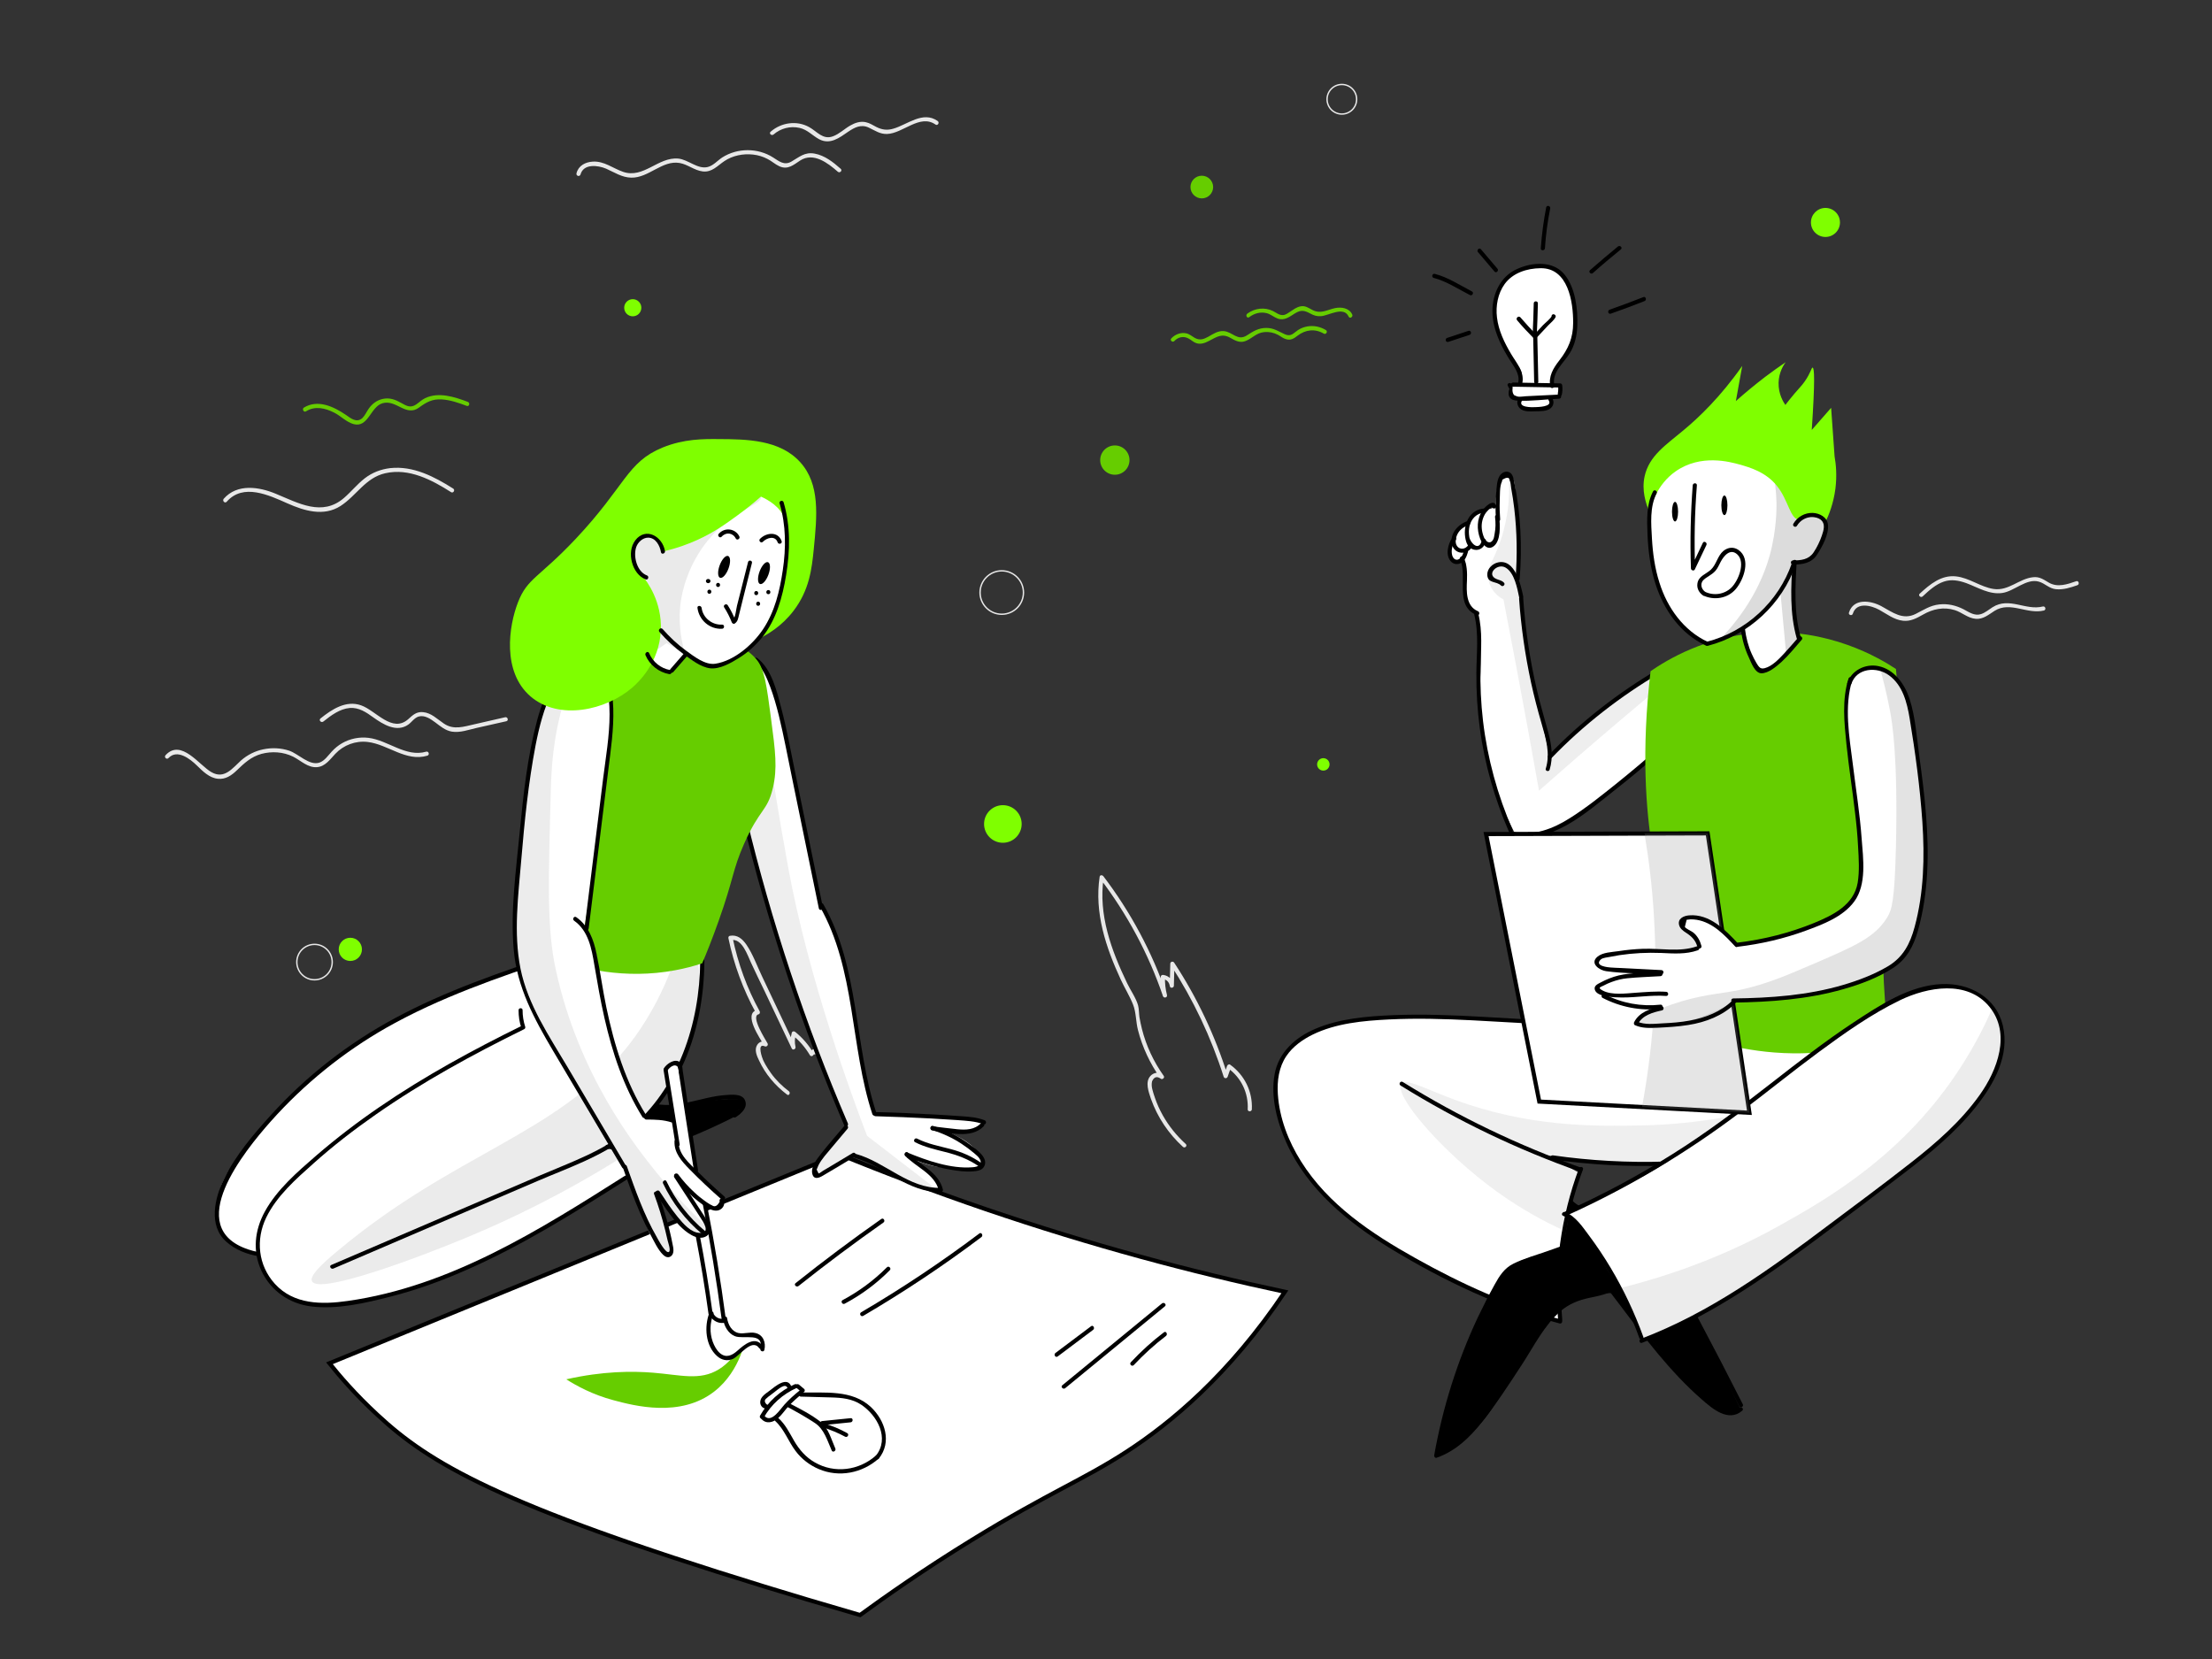 <?xml version="1.0" encoding="utf-8"?>
<!-- Generator: Adobe Illustrator 23.0.3, SVG Export Plug-In . SVG Version: 6.00 Build 0)  -->
<svg version="1.1" xmlns="http://www.w3.org/2000/svg" xmlns:xlink="http://www.w3.org/1999/xlink" x="0px" y="0px"
	 viewBox="0 0 1600 1200" style="enable-background:new 0 0 1600 1200;" xml:space="preserve">
<rect x="0" y="0" width="1600" height="1200" fill="#333333" stroke="none"/>
<style type="text/css">
	.st0{fill:#E8E8E8;}
	.st1{fill:none;stroke:#E8E8E8;stroke-miterlimit:10;}
	.st2{fill:#7FFF00;}
	.st3{fill:#66CD00;}
	.st4{fill:#FFFFFF;stroke:#000000;stroke-width:3;stroke-miterlimit:10;}
	.st5{fill:#FFFFFF;}
	.st6{opacity:0.22;fill:#969696;}
	.st7{opacity:0.21;fill:#9E9E9E;}
	.st8{opacity:0.11;fill:#686868;}
	.st9{opacity:0.17;fill:#8E8E8E;}
	.st10{opacity:0.18;fill:#8E8E8E;}
	.st11{opacity:0.13;fill:#898989;}
	.st12{opacity:0.18;fill:#A5A4A4;}
	.st13{opacity:0.18;fill:#969696;}
	.st14{opacity:0.22;fill:#898989;}
	.st15{opacity:0.24;fill:#898989;}
	.st16{opacity:0.29;fill:#898989;}
</style>
<g id="background">
	<g>
		<g>
			<path class="st0" d="M857.7,827.5c-6.6-6-12.2-12.9-16.6-20.7c-2.3-4.1-4.2-8.3-5.7-12.7c-0.7-2-1.4-4.1-1.9-6.2
				c-0.5-1.9-0.6-3.8-0.2-5.7c1.4-3.2,3.4-3.9,6.1-2.1c1.1,1.2,3.3-0.4,2.4-1.8c-7.3-10.3-12.7-21.7-15.8-34
				c-0.7-2.8-1.3-5.6-1.8-8.5c-0.4-2.7-0.3-5.9-1-8.6c-1.5-5.4-5.5-10.9-7.9-16c-11.4-23.7-21-49.6-17-76.3
				c-0.9,0.1-1.8,0.2-2.7,0.4c19.7,25.8,35.1,54.5,45.6,85.2c0.6,1.8,3.4,1.1,2.9-0.8c-1.1-4.4-1.6-8.6-1.4-13.1
				c-0.6,0.5-1.3,1-1.9,1.4c3.1,0.5,4.9,2.3,5.4,5.4c0.3,1.7,2.9,1.2,2.9-0.4c0.1-5.3,0.3-10.7,0.4-16c-0.9,0.3-1.9,0.5-2.8,0.8
				c16.4,25.2,29.3,52.4,38.4,81c0.5,1.5,2.4,1.4,2.9,0c0.8-2.3,1.6-4.7,2.5-7c-0.7,0.3-1.5,0.6-2.2,0.9c9.6,6.9,14.8,18,14.2,29.7
				c-0.1,1.9,2.9,1.9,3,0c0.6-12.9-5.3-24.8-15.7-32.3c-0.8-0.6-1.9,0.1-2.2,0.9c-0.8,2.3-1.6,4.7-2.5,7c1,0,1.9,0,2.9,0
				c-9.1-28.9-22.1-56.4-38.7-81.7c-0.8-1.2-2.8-0.8-2.8,0.8c-0.1,5.3-0.3,10.7-0.4,16c1-0.1,2-0.3,2.9-0.4c-0.7-4-3.5-6.9-7.5-7.5
				c-1-0.2-1.9,0.4-1.9,1.4c-0.2,4.8,0.3,9.3,1.5,13.9c1-0.3,1.9-0.5,2.9-0.8c-10.6-30.9-26.1-59.9-45.9-85.9
				c-0.7-0.9-2.5-1.1-2.7,0.4c-3.9,26,4.5,51.1,15.3,74.4c2.8,6.1,6.5,12,8.9,18.1c2.2,5.5,2,12.5,3.5,18.3
				c3.2,12.5,8.7,24.2,16.1,34.7c0.8-0.6,1.6-1.2,2.4-1.8c-2.6-2.9-7-2.4-9.5,0.4c-4,4.4-1.2,11.7,0.4,16.5
				c4.7,13.3,12.7,25.2,23.1,34.7C857,830.9,859.1,828.8,857.7,827.5L857.7,827.5z"/>
		</g>
	</g>
	<g>
		<g>
			<path class="st0" d="M570.6,789.3c-4.9-3.7-9.3-8-12.9-13c-1.4-1.9-2.7-4-3.9-6c-0.6-1.2-1.3-2.3-1.8-3.5c-0.5-1-4.8-12.6,1.1-10
				c1.3,0.6,2.8-0.6,2.1-2.1c-1.3-2.4-12.4-19.6-6.6-21c1-0.2,1.3-1.4,0.9-2.2c-9.2-16.7-15.7-34.6-19.6-53.3
				c-0.3,0.6-0.7,1.2-1,1.8c7.9-1.4,11.8,11,14.4,16.5c3.2,6.8,6.4,13.6,9.7,20.3c6.6,13.9,13.1,27.7,19.7,41.6
				c0.8,1.6,3.1,0.4,2.7-1.2c-0.7-3.2-0.6-6,0.3-9.2c-0.8,0.2-1.7,0.4-2.5,0.7c5.1,4.1,9.2,8.8,12.6,14.5c0.7,1.2,2.3,0.8,2.7-0.4
				c3.2-0.8,5.3-0.1,6.4,2.2c0.5,0.9,1,1.9,1.5,2.8c1.2,2.2,2.3,4.4,3.5,6.5c2.3,4.4,4.6,8.7,6.9,13.1c0.9,1.7,3.5,0.2,2.6-1.5
				c-2.3-4.4-4.6-8.7-6.9-13.1c-2-3.8-3.8-8.5-6.7-11.8c-3-3.4-8.3-3.8-10.2,0.9c0.9-0.1,1.8-0.2,2.7-0.4
				c-3.5-5.8-7.8-10.8-13.1-15.1c-0.9-0.7-2.2-0.5-2.5,0.7c-1,3.7-1.1,7.1-0.3,10.8c0.9-0.4,1.8-0.8,2.7-1.2
				c-7.9-16.8-15.9-33.7-23.9-50.5c-3.6-7.5-6.6-16-11.3-22.9c-2.9-4.2-6.6-7.4-12-6.4c-0.8,0.1-1.2,1.1-1,1.8
				c3.9,18.9,10.6,37.1,19.9,54c0.3-0.7,0.6-1.5,0.9-2.2c-10.7,2.7,2.6,21.3,4.8,25.4c0.7-0.7,1.4-1.4,2.1-2.1
				c-2.6-1.1-5.3-0.5-6.9,2c-2.3,3.6-0.2,8.1,1.4,11.4c4.5,9.7,11.5,17.9,20,24.4C570.6,793.1,572.1,790.5,570.6,789.3L570.6,789.3z
				"/>
		</g>
	</g>
	<g>
		<g>
			<path class="st0" d="M164,362.9c11.9-13.6,30.6-4.7,43.9,1.2c12.2,5.4,26.2,9.7,38.4,1.9c11.6-7.5,18.1-20.5,32.4-23.7
				c17.2-3.9,33.6,4.8,47.6,13.7c1.6,1,3.1-1.6,1.5-2.6c-13.6-8.6-28.9-16.6-45.5-14.8c-6.8,0.8-13.1,3.2-18.5,7.4
				c-5.4,4.2-9.8,9.7-15,14.2c-15.8,13.6-32.9,3.7-49.2-3c-12.2-5.1-28-7.6-37.8,3.6C160.6,362.3,162.7,364.4,164,362.9L164,362.9z"
				/>
		</g>
	</g>
	<g>
		<g>
			<path class="st0" d="M121.9,548.3c6.3-6.7,15.7,0.7,20.5,5.4c4.2,4.1,9,9,15.2,9.6c5.5,0.6,9.9-2.4,13.7-6.1
				c5.4-5.2,10.3-9.8,17.8-11.9c7.5-2,15.8-1.5,22.9,2c5.6,2.8,10.7,8.2,17.4,7.6c5.9-0.5,9.4-5.7,13.1-9.6c6-6.4,14.8-9.7,23.6-8.6
				c14.7,1.8,27.6,14.5,43,9.9c1.8-0.5,1.1-3.4-0.8-2.9c-14.7,4.3-27.6-8.3-41.8-10c-6.6-0.8-13.4,0.6-19.1,3.9
				c-2.8,1.6-5.3,3.7-7.5,6.1c-2.6,2.8-5.1,6.6-8.8,7.9c-7.3,2.5-15.3-6.4-21.9-8.6c-6-2-12.5-2.3-18.7-1c-6,1.2-11.5,4-16.1,8
				c-6.3,5.7-12.1,13.9-21.5,8.5c-8.7-4.9-21.9-24.4-33.1-12.3C118.4,547.6,120.5,549.8,121.9,548.3L121.9,548.3z"/>
		</g>
	</g>
	<g>
		<g>
			<path class="st0" d="M233.9,521.9c5.5-4.4,11.9-9.2,19.1-9.8c6.6-0.5,11.9,3.1,17,6.8c7,5,16.8,11.1,25.2,5.3
				c2.6-1.8,4.5-5,7.6-5.9c4.4-1.3,8.7,1.8,12,4.2c3.7,2.8,7.3,5.9,12,6.7c5.9,1,12.3-1.4,18.1-2.7c7.1-1.6,14.2-3.2,21.3-4.8
				c1.9-0.4,1.1-3.3-0.8-2.9c-7.4,1.7-14.9,3.4-22.3,5.1c-7.7,1.7-14.9,4.3-22-0.5c-4.8-3.2-9.1-7.8-15.2-8.3
				c-4.7-0.4-7.3,2.1-10.5,5c-11.7,10.5-23.5-6.2-34.2-9.9c-10.9-3.9-21.2,2.9-29.4,9.5C230.3,521,232.4,523.1,233.9,521.9
				L233.9,521.9z"/>
		</g>
	</g>
	<g>
		<g>
			<path class="st0" d="M1340.2,443.9c2.7-8.7,13.3-6,19.1-2.8c5.5,3,10.7,7.2,17.2,7.9c5.4,0.6,9.8-1.8,14.4-4.4
				c7.1-4.1,15-5.8,23-3.3c5.2,1.6,9.6,5.9,15.2,6.3c5.4,0.5,9.4-3.1,13.7-5.8c11.3-7.1,23.5,2.8,35.6-0.2c1.9-0.5,1.1-3.4-0.8-2.9
				c-12.5,3.1-24.2-7.1-36.3,0.5c-2.7,1.7-5.3,4-8.4,5c-4.7,1.5-8.6-1.4-12.6-3.5c-5.5-2.8-11.4-4.2-17.6-3.5
				c-6.5,0.7-11.2,3.9-16.9,6.8c-9.5,4.8-16.8-1.1-24.9-5.5c-7.7-4.2-20.2-6-23.5,4.6C1336.8,444.9,1339.7,445.7,1340.2,443.9
				L1340.2,443.9z"/>
		</g>
	</g>
	<g>
		<g>
			<path class="st0" d="M1390.7,431.4c4.5-4.2,9.4-8.7,15.3-10.7c5.5-1.9,11-0.8,16.3,1.1c8.4,3.1,16.7,8.5,26.1,7.1
				c8.6-1.3,17.4-10.7,26.3-8.2c4.6,1.3,7.4,5,12.5,5.5c5.3,0.5,10.5-1.2,15.4-2.9c1.8-0.6,1-3.5-0.8-2.9
				c-6.3,2.2-13.4,4.7-19.7,1.1c-3.8-2.2-6.7-4.5-11.4-4c-10.3,1-17.8,10.2-28.8,8.5c-9.5-1.5-17.5-8.1-27.2-9.1
				c-10.6-1.1-18.8,5.8-26.1,12.5C1387.2,430.6,1389.3,432.7,1390.7,431.4L1390.7,431.4z"/>
		</g>
	</g>
	<g>
		<g>
			<path class="st0" d="M419.9,126.2c2.2-8,12.6-6.7,18.5-4.2c5.9,2.6,11.5,6.4,18.2,6.5c12.6,0.3,22.4-12.8,35-10.6
				c5.9,1,10.7,5.4,16.7,6.1c6.7,0.8,10.6-4.1,15.7-7.5c6-4,13.5-5.5,20.7-4.7c3.7,0.4,7.3,1.5,10.5,3.2c3,1.5,5.5,3.9,8.6,5.3
				c6.1,2.7,10.1-1,15-4.2c9.6-6.2,20,1.8,27.2,8.1c1.4,1.3,3.6-0.8,2.1-2.1c-5.4-4.8-11.6-9.7-18.9-11c-7.2-1.3-11,2.5-16.8,5.8
				c-5.2,3-8.9-0.3-13.2-3c-2.8-1.8-5.8-3.1-9-4c-6.1-1.7-12.7-1.7-18.8,0c-3.2,0.9-6.2,2.2-9,4c-3.4,2.2-6.4,5.9-10.5,6.9
				c-7.3,1.8-14.1-5.4-21.3-6.1c-14.5-1.3-25.1,14.7-39.9,9.6c-7.3-2.5-13.7-7.9-21.9-7.4c-5.4,0.3-10.4,2.9-11.8,8.4
				C416.5,127.3,419.3,128.1,419.9,126.2L419.9,126.2z"/>
		</g>
	</g>
	<g>
		<g>
			<path class="st0" d="M559.5,97.3c5.2-4.5,12.1-6.3,18.8-4.8c5.8,1.3,9.2,5.5,14.2,8.2c7.9,4.2,14.6-1,21-5.4
				c4.7-3.2,9.4-5.6,14.9-3c4.5,2.1,8.1,4.8,13.3,4.6c11.5-0.4,23.7-14.7,35-6.8c1.6,1.1,3.1-1.5,1.5-2.6
				c-10.7-7.5-21.9,2.7-32.1,5.6c-4.5,1.3-8.1,0.8-12.3-1.3c-2.5-1.3-4.7-2.8-7.5-3.4c-4-0.9-7.8,0.4-11.3,2.4
				c-4.2,2.4-7.9,6.1-12.5,7.8c-7.3,2.7-11.5-3.5-17.1-6.6c-9-5.1-20.3-3.4-27.9,3.2C555.9,96.4,558,98.5,559.5,97.3L559.5,97.3z"/>
		</g>
	</g>
	<circle class="st1" cx="724.6" cy="428.6" r="15.7"/>
	<circle class="st1" cx="227.5" cy="695.9" r="12.8"/>
	<circle class="st1" cx="970.6" cy="71.8" r="10.7"/>
	<circle class="st2" cx="457.7" cy="222.6" r="6.2"/>
	<circle class="st2" cx="725.4" cy="596" r="13.6"/>
	<circle class="st2" cx="1320.4" cy="160.9" r="10.5"/>
	<circle class="st2" cx="253.4" cy="686.7" r="8.4"/>
	<circle class="st2" cx="957.2" cy="552.9" r="4.5"/>
	<circle class="st3" cx="806.4" cy="332.8" r="10.6"/>
	<circle class="st3" cx="869.3" cy="135.3" r="8.2"/>
	<g>
		<g>
			<path class="st3" d="M849.4,246.7c2.8-3,6.8-3.8,10.4-1.8c1.9,1,3.4,2.6,5.5,3.3c3.2,1.1,6.3-0.1,9.2-1.6
				c5.6-2.9,9.3-5.7,15.5-2.2c3.3,1.9,6.7,3.8,10.6,2.4c5.2-1.9,8-6.1,14-6.6c3.4-0.3,6.8,0.4,9.8,2c1.9,1,3.6,2.5,5.7,3.1
				c3.5,1.1,5.8-0.4,8.5-2.5c5.7-4.4,12.6-5.2,18.9-1.5c1.7,1,3.2-1.6,1.5-2.6c-4.1-2.4-8.6-3.4-13.3-2.6c-2.4,0.4-4.8,1.3-6.9,2.7
				c-3.1,2-4.8,5-9.4,3c-4.7-2.1-8-4.6-13.4-4.6c-5.7,0-9.5,2.4-14.1,5.4c-6.7,4.3-10.3-2.5-16.6-3.1c-4.2-0.4-7.7,2-11.2,4
				c-3.4,1.9-6.3,2.9-9.9,0.9c-2.1-1.2-3.8-2.8-6.2-3.3c-4-0.8-7.9,0.7-10.7,3.6C845.9,245.9,848,248.1,849.4,246.7L849.4,246.7z"/>
		</g>
	</g>
	<g>
		<g>
			<path class="st3" d="M903.6,229.4c3.6-2.7,8-4,12.5-2.9c3,0.7,5.1,2.8,8,3.9c5,1.8,8.6-1.3,12.7-3.8c4.3-2.6,6.7-2.1,11,0.2
				c2.5,1.4,4.7,2.1,7.7,1.9c5.6-0.4,16.5-7.5,20,0.3c0.8,1.8,3.4,0.2,2.6-1.5c-2.2-4.8-7.9-5.6-12.6-4.6
				c-5.8,1.3-10.2,4.4-16.2,1.3c-2.9-1.5-5.2-3.3-8.6-2.6c-2.8,0.5-5.1,2.3-7.4,3.8c-1.6,1-3.3,2.4-5.2,2.5
				c-2.8,0.2-4.9-1.7-7.3-2.9c-6-3-13.2-2.1-18.5,1.8C900.6,228,902.1,230.6,903.6,229.4L903.6,229.4z"/>
		</g>
	</g>
	<g>
		<g>
			<path class="st3" d="M221.4,297.5c6.5-4.1,13.9-2.3,20.4,1c4.7,2.4,9,7,14.1,8.3c10.5,2.7,12.1-12.5,20.7-15.1
				c10-3,17.1,10.1,26.5,3.1c5.3-3.9,9.6-6.3,16.4-5.9c6.3,0.4,12.3,2.5,18.1,4.7c1.8,0.7,2.6-2.2,0.8-2.9
				c-9.5-3.6-21.1-7.4-30.9-2.7c-2.5,1.2-4.2,3-6.4,4.5c-4.1,2.8-6.9,1.2-10.8-1c-4.2-2.4-8.3-4-13.2-3c-4.4,0.9-7.9,3.5-10.4,7.1
				c-1.5,2.1-2.6,4.8-4.5,6.7c-4.2,3.9-8.4,0.3-12-2.2c-8.8-6-20.4-11.5-30.5-5.2C218.3,296,219.8,298.6,221.4,297.5L221.4,297.5z"
				/>
		</g>
	</g>
</g>
<g id="paper">
	<path class="st4" d="M238.3,986.1c7,8.8,18.6,22.4,34.5,37.1c37.5,34.9,87,65,280.2,124.4c17.2,5.3,40.8,12.4,69.1,20.6
		c17.8-13,45.7-32.7,81.2-54.5c56.3-34.6,80.4-43.3,112-63.9c31.1-20.3,73.4-54.8,114.1-115.4c-67.1-14.3-139.7-33.6-216.2-59.7
		c-37.2-12.7-72.6-26.1-106.1-39.8C484.2,885.3,361.3,935.7,238.3,986.1z"/>
	<g>
		<g>
			<path d="M552.4,1025.5c5.5-9.7,13.7-17,23.9-21.6c1.8-0.8,0.2-3.4-1.5-2.6c-10.6,4.7-19.2,12.5-25,22.6
				C548.8,1025.7,551.4,1027.2,552.4,1025.5L552.4,1025.5z"/>
		</g>
	</g>
	<g>
		<g>
			<path d="M550.8,1026.4c3.4,3.9,8.6,2.5,12-0.6c2.9-2.6,5.1-6,7.7-8.8c3.1-3.3,6.5-6.3,10.1-9.2c1.5-1.2-0.6-3.3-2.1-2.1
				c-4,3.2-7.8,6.6-11.2,10.4c-3,3.3-9.4,13.6-14.3,8.1C551.6,1022.8,549.5,1025,550.8,1026.4L550.8,1026.4z"/>
		</g>
	</g>
	<g>
		<g>
			<path d="M575.9,1003.7c1.2,1,2.5,2.1,3.7,3.1c0.6,0.5,1.5,0.6,2.1,0c0.5-0.5,0.6-1.6,0-2.1c-1.2-1-2.5-2.1-3.7-3.1
				c-0.6-0.5-1.5-0.6-2.1,0C575.4,1002.1,575.3,1003.2,575.9,1003.7L575.9,1003.7z"/>
		</g>
	</g>
	<g>
		<g>
			<path d="M554.5,1015.8c-1.7-1.7-1.7-3.2,0-4.4c0.8-0.8,1.7-1.5,2.6-2.1c1.2-0.9,2.4-1.8,3.5-2.7c1.8-1.3,7.6-6.7,9-2.6
				c0.6,1.8,3.5,1,2.9-0.8c-2.9-8.3-12.1-0.1-15.8,2.7c-2.6,2-6.5,4.2-6.8,7.9c-0.2,2.5,1.3,4.6,3.7,5.1
				C555.6,1019,556.4,1016.1,554.5,1015.8L554.5,1015.8z"/>
		</g>
	</g>
	<g>
		<g>
			<path d="M560.8,1027.9c6.6,6.1,9.4,14.7,14.7,21.7c4.3,5.7,10.1,10.2,16.7,13c14.7,6.3,31.5,3,43.4-7.6c1.4-1.3-0.7-3.4-2.1-2.1
				c-12.2,10.8-29.9,13.1-44.1,4.9c-6.5-3.7-11.2-9.1-15-15.6c-3.4-5.9-6.3-11.9-11.4-16.5C561.5,1024.5,559.4,1026.6,560.8,1027.9
				L560.8,1027.9z"/>
		</g>
	</g>
	<g>
		<g>
			<path d="M579.3,1010.2c7.3,0.2,14.6,0.4,21.9,0.6c7.7,0.2,15.2,0.9,21.8,5.3c11.6,7.8,20.7,24.3,10.5,36.9
				c-1.2,1.5,0.9,3.6,2.1,2.1c9.7-11.9,4.6-27.7-5.7-37.4c-13.7-12.7-33.2-10.1-50.5-10.5C577.3,1007.2,577.4,1010.2,579.3,1010.2
				L579.3,1010.2z"/>
		</g>
	</g>
	<g>
		<g>
			<path d="M569.4,1017.6c6.8,3.6,13.5,7.4,19.9,11.6c6.9,4.5,9.1,12.8,12.3,20c0.8,1.8,3.4,0.2,2.6-1.5
				c-2.8-6.2-4.9-14.7-10.5-19.1c-6.8-5.4-15.1-9.6-22.8-13.6C569.2,1014.1,567.7,1016.7,569.4,1017.6L569.4,1017.6z"/>
		</g>
	</g>
	<g>
		<g>
			<path d="M594.6,1030.9c6.9-0.7,13.8-1.4,20.7-2.1c1.9-0.2,1.9-3.2,0-3c-6.9,0.7-13.8,1.4-20.7,2.1
				C592.7,1028.1,592.7,1031.1,594.6,1030.9L594.6,1030.9z"/>
		</g>
	</g>
	<g>
		<g>
			<path d="M594.9,1032.4c5.7,1.7,11.2,4,16.4,6.8c1.7,0.9,3.2-1.7,1.5-2.6c-5.4-3-11.1-5.4-17.1-7.1
				C593.9,1029,593.1,1031.9,594.9,1032.4L594.9,1032.4z"/>
		</g>
	</g>
	<path class="st3" d="M409.6,997.7c7.6,4.8,19.1,11.1,34.1,15.1c14.9,4,48.5,12.9,73.1-6.4c19.3-15.1,23.2-40,22.2-40.5
		c-0.8-0.4-4.8,15.9-19.1,24.6c-13.7,8.4-27.6,4-47.6,2.4C457.4,991.7,436.1,991.7,409.6,997.7z"/>
	<g>
		<g>
			<path d="M765,981.2c8.6-6.4,17.1-12.8,25.7-19.3c1.5-1.1,0-3.8-1.5-2.6c-8.6,6.4-17.1,12.8-25.7,19.3
				C761.9,979.7,763.4,982.3,765,981.2L765,981.2z"/>
		</g>
	</g>
	<g>
		<g>
			<path d="M770.5,1004.1c24-19.7,48.1-39.5,72.1-59.2c1.5-1.2-0.6-3.3-2.1-2.1c-24,19.7-48.1,39.5-72.1,59.2
				C766.9,1003.2,769.1,1005.3,770.5,1004.1L770.5,1004.1z"/>
		</g>
	</g>
	<g>
		<g>
			<path d="M820.1,987.4c7.2-7.7,14.9-14.7,23.3-21.1c1.5-1.2,0-3.8-1.5-2.6c-8.6,6.5-16.5,13.7-23.9,21.6
				C816.6,986.7,818.7,988.8,820.1,987.4L820.1,987.4z"/>
		</g>
	</g>
	<g>
		<g>
			<path d="M624.4,951.8c29.6-17.4,58.2-36.4,85.5-57c1.5-1.1,0-3.8-1.5-2.6c-27.4,20.6-56,39.7-85.5,57
				C621.2,950.2,622.7,952.8,624.4,951.8L624.4,951.8z"/>
		</g>
	</g>
	<g>
		<g>
			<path d="M611,943c12-6.4,23-14.5,32.6-24.2c1.4-1.4-0.8-3.5-2.1-2.1c-9.5,9.5-20.2,17.4-32,23.7C607.8,941.3,609.3,943.9,611,943
				L611,943z"/>
		</g>
	</g>
	<g>
		<g>
			<path d="M577.6,930.2c20-15.9,40.5-31.2,61.4-45.9c1.6-1.1,0.1-3.7-1.5-2.6c-21.1,14.8-41.8,30.3-62,46.4
				C573.9,929.3,576.1,931.4,577.6,930.2L577.6,930.2z"/>
		</g>
	</g>
</g>
<g id="girl">
	<g id="leg_right_1_">
		<path class="st5" d="M401.7,691.4c-28.5,8.1-53,17.6-73,26.5c-25.1,11.2-61.6,27.7-100.9,59.7c-16,13-27.9,27.1-51.6,55.2
			c-8.9,10.5-18,21.9-18.8,38c-0.2,4.3-0.8,16.9,7.2,26.3c13.4,15.7,40.9,10.8,54.4,8.5c14.3-2.5,24.5-7.2,28.8-9.1
			c60.1-27.2,49.7-17.4,99.9-42.2c39.4-19.4,59.1-29.2,69.2-39.2c9.4-9.4,47.8-47.6,34.4-84.5C441.2,703.2,408.7,693.4,401.7,691.4z
			"/>
		<path class="st6" d="M427.4,701.1c-5.8,6.7-15.4,17.2-28.4,28.9c-64.1,57.6-113.8,56-161,100.9c-14.9,14.1-34.6,37.8-49.3,77
			c6.9,0.1,17.6-0.2,30.4-2.3c26.6-4.4,45.1-14,55.2-19.1c70.1-35.2,86.2-29.2,129.1-61.2c19.7-14.7,29.7-22.3,36.2-37.1
			C455.4,752.1,433.8,712.2,427.4,701.1z"/>
		<g>
			<g>
				<path d="M401.3,690c-39.4,13.3-79,26.7-115.7,46.5c-33.6,18.1-64,41.7-89.6,70c-12.6,13.9-25.6,29.1-33.9,46.1
					c-6.8,13.8-11.6,33.8,1.5,45.5c13.3,11.9,33.3,13,50.1,10.2c20.9-3.6,41.3-12.5,61-20.2c44.5-17.5,87.8-38,129.5-61.4
					c1.7-0.9,0.2-3.5-1.5-2.6c-34.9,19.5-70.9,37.1-107.9,52.6c-18.5,7.8-37.3,15.1-56.3,21.7c-18.7,6.5-39.3,11.9-58.8,5.4
					c-47.9-15.9-2.9-71.2,16.1-92.6c24.1-27.1,52.5-50.1,84-68c38.5-21.8,80.5-36.1,122.3-50.2C403.9,692.3,403.1,689.4,401.3,690
					L401.3,690z"/>
			</g>
		</g>
	</g>
	<g id="leg_left_1_">
		<path d="M454.6,842.7c2.8-2.7,7.2-6.6,13.3-10.2c8.9-5.3,13.5-5.4,31.1-11.4c15.1-5.2,21.4-8.5,26.8-12.1c4.5-3,13-8.7,11.9-11.9
			c-1.3-3.8-15.8-2-31.8,0c-13.3,1.6-13.8,2.6-25.3,3.8c-17,1.7-18.2-0.3-24.4,2.2c-10.8,4.3-23.4,16.6-20,27.2
			C439.2,839.7,453.3,842.4,454.6,842.7z"/>
		<path class="st5" d="M416.9,695.6c-8.1,4.2-15,9.3-15,9.3c-12.4,9.1-20.5,19-25.3,25.7c0.7,4.1,1.3,8.3,2,12.4
			c-24,11.6-43.2,22.2-56.3,29.7c-36.3,20.8-57.4,37.4-99.6,70.6c-13.7,10.7-28.7,23-33.9,43.3c-1.3,5.2-4.3,17.3,1.2,30.4
			c6.3,15.1,19.5,21.6,23.5,23.4c8.7,3.9,17,4.2,30.3,2.9c29.1-2.8,51.4-10.4,59.8-13.3c29.6-10.5,51.1-21.1,56.3-23.7
			c24.2-12.1,57.1-30.3,94.9-56.8c0.2-1.1,1.4-7.4-2.7-13c-3.5-4.8-9.6-7.3-15.7-6.4c6.4-3.2,15.3-8.3,24.5-16.3
			c17.2-15,25.4-31.3,30.6-41.9c3-6.1,11.4-24.3,14.7-49.8c2-15.8,1.4-29.1,0.3-38.7C502.8,683.3,446.5,680.3,416.9,695.6z"/>
		<path class="st7" d="M484.9,702.5c-10.8,27.5-23.9,45.8-32.3,56.1c-50.7,62.5-123.9,75.3-209,146.7c-9.9,8.3-20,17.4-17.9,21.5
			c4.9,9.7,75.6-16.5,113.1-32.2c49.7-20.8,88.1-43,113.2-58.9c-4.3-2.8-8.7-5.6-13-8.3c6.8-3.2,16.5-8.6,26.1-17.5
			c12.7-11.7,18.9-23.4,24.7-34.8c6.8-13.3,16.2-31.9,16.7-57.2c0.2-10.6-1.2-19.3-2.4-25C497.8,696,491.4,699.2,484.9,702.5z"/>
		<g>
			<g>
				<path d="M506.5,695c-0.4,45.7-15.7,92.2-51.7,122.2c-18.6,15.4-42,23.5-63.9,32.9c-23.7,10.2-47.4,20.3-71.1,30.5
					c-26.7,11.5-53.5,22.9-80.2,34.4c-1.8,0.8-0.2,3.3,1.5,2.6c49.2-21.1,98.4-42.2,147.6-63.3c22.4-9.6,46.4-17.7,65.7-32.9
					c16.3-12.9,29.3-29.8,38.3-48.5c11.6-24.2,16.6-51,16.8-77.8C509.5,693.1,506.5,693.1,506.5,695L506.5,695z"/>
			</g>
		</g>
		<g>
			<g>
				<path d="M375.1,730.7c0,4.5,0.6,8.6,2,12.8c0.2-0.6,0.5-1.1,0.7-1.7c-35.6,17.5-70.6,36.5-103.4,59
					c-15.8,10.8-31.1,22.5-45.6,35c-13.6,11.8-28.4,24.5-37.2,40.5c-7.4,13.4-9.1,28.8-2.5,42.9c6.8,14.6,20.4,23.9,36.2,25.8
					c18.8,2.3,39-2.5,57.1-7.1c18.5-4.7,36.5-11.2,54-18.9c41.2-17.9,79.3-42,117.1-65.9c1.6-1,0.1-3.6-1.5-2.6
					c-61.8,39.2-126.5,80-200.4,90.5c-18.8,2.7-39.1,2.7-52.8-12.4c-12.1-13.4-14-31.9-6.2-48c7.6-15.6,21.5-27.8,34.3-39.2
					c14.1-12.6,29.1-24.2,44.6-35c34-23.8,70.5-43.7,107.7-62c0.6-0.3,0.9-1.1,0.7-1.7c-1.3-4-1.9-7.9-1.9-12
					C378.1,728.8,375.1,728.8,375.1,730.7L375.1,730.7z"/>
			</g>
		</g>
		<g>
			<g>
				<path d="M439.3,831c9.7,0.2,16.3,8.9,13.9,18.2c-0.5,1.9,2.4,2.7,2.9,0.8c2.9-11.3-5.1-21.8-16.8-22
					C437.4,828,437.4,831,439.3,831L439.3,831z"/>
			</g>
		</g>
		<g>
			<g>
				<path d="M456.6,842.3c5.9-4.3,11-8.4,18-10.7c7-2.3,14-4.8,20.9-7.6c13.3-5.3,26.4-11.3,39.1-17.9c1.7-0.9,0.2-3.5-1.5-2.6
					c-13.6,7.1-27.5,13.5-41.8,19c-6.9,2.6-13.9,4.8-20.8,7.3c-5.8,2.1-10.5,6.3-15.4,9.9C453.6,840.8,455.1,843.4,456.6,842.3
					L456.6,842.3z"/>
			</g>
		</g>
		<g>
			<g>
				<path d="M474,801.5c10.8,1.9,21.2-0.4,31.7-2.9c6-1.4,12-2.9,18.1-3.4c2.8-0.2,6.2-0.7,8.9,0c7.3,1.9,1.7,7.8-2,10.3
					c-1.6,1.1-0.1,3.7,1.5,2.6c4-2.7,9.2-7.1,6.5-12.6c-2.3-4.6-9.9-3.7-14.1-3.4c-16.8,1.2-32.8,9.5-49.8,6.5
					C472.9,798.3,472.1,801.2,474,801.5L474,801.5z"/>
			</g>
		</g>
	</g>
	<g id="hand_left_1_">
		<path class="st5" d="M546.8,477.1c-2.4,2.4-5.8,6.2-8.8,11.5c-4.3,7.5-6.9,16.7-5.3,47.3c1.2,22.6,3.9,40.4,6,52.6
			c1.8,10.2,3.6,18.5,4.9,24.3c11.9,52,34.3,113.7,42.6,136.1c6.2,16.8,14.8,39.5,25.7,66.4c-4.8,4.2-11.3,10.7-16.9,20.2
			c-3,5-7.4,12.5-5.5,14.5c1.6,1.6,7.7-0.1,28.1-14.6c11.7,4.6,20.7,9.3,26.8,12.9c8.8,5.1,16.3,10.4,28.1,12c3.3,0.5,6.1,0.5,8,0.5
			c-1.8-3.6-5-9.1-10.6-14.4c-6.7-6.3-14.3-8.7-14.1-9.2c0.2-0.4,6.4,2.4,14.8,5c7.4,2.3,15.5,2.8,31.8,3.8c2.3,0.1,5.7,0.3,7.2-1.7
			c1.7-2.4-0.2-6.5-0.9-8.2c-5-10.8-23.2-17.5-29.8-19.8c2.6,1.2,9.2,3.6,17.6,2.3c7.7-1.2,13-4.9,15.2-6.8c-4.4-0.9-9-1.8-13.7-2.5
			c-23.4-3.7-45-4.1-64.2-2.7c-2.9-7.4-7-19.3-10.3-34.4c-3.6-16.2-2.8-20.4-6.8-44.3c-3.2-19.2-5.2-30.5-10.1-44.7
			c-4.6-13.1-9.8-23.3-13.8-30.2c-14.6-64.9-20.3-94.6-22.4-109c-1.5-10.4-3.4-17.7-7.1-32.4c-1.6-6.3-3.3-12.4-7-19.8
			C553.1,485.3,549.5,480.4,546.8,477.1z"/>
		<path class="st8" d="M546.8,477.1c3.4,0.2,4.2,18.3,6.3,41.2c0,0,2.9,31.7,16.9,108.5c14.7,80.9,46.1,165.8,57.2,194.8
			c16.9,13,33.9,26.1,50.8,39.1c-4.2,0.1-10.9-0.1-18.5-2.6c-7.1-2.3-10.9-5.3-21.7-11.6c-4.2-2.5-10.7-6.1-18.9-10.3
			c-17.3,11.6-27.1,16.2-29.4,13.8c-2.6-2.8,5-15.1,22.9-36.8c-3-6.4-7.1-15.5-11.8-26.5c-8.2-19-28.2-67.4-50.1-148.2
			c-18-66.4-18.5-85.8-17.7-101C534.4,508.3,542.2,476.7,546.8,477.1z"/>
		<g>
			<g>
				<path d="M545.7,478.1c5.8,4.7,8.7,11.6,11.3,18.4c2.6,6.9,4.6,14,6.4,21.2c3.7,15.2,6.5,30.6,9.7,45.9
					c6.4,31.2,12.8,62.3,19.2,93.5c0.4,1.9,3.3,1.1,2.9-0.8c-6.7-32.4-13.4-64.9-20-97.3c-3.2-15.5-6-31.2-10-46.5
					c-3.2-12.2-6.9-28.2-17.3-36.4C546.4,474.8,544.2,476.9,545.7,478.1L545.7,478.1z"/>
			</g>
		</g>
		<g>
			<g>
				<path d="M536.9,591.9c18.3,76,43,150.3,73.8,222.2c0.8,1.8,3.3,0.2,2.6-1.5C582.6,741,558,666.9,539.8,591.1
					C539.3,589.3,536.5,590.1,536.9,591.9L536.9,591.9z"/>
			</g>
		</g>
		<g>
			<g>
				<path d="M592.9,655.5c26.2,45.9,21.9,101.2,38.1,150.4c0.6,1.8,3.5,1,2.9-0.8c-16.3-49.5-12-104.9-38.4-151.1
					C594.5,652.3,591.9,653.8,592.9,655.5L592.9,655.5z"/>
			</g>
		</g>
		<g>
			<g>
				<path d="M610.9,814.2c-5.7,6.8-11.7,13.5-17.2,20.6c-2.8,3.6-7.2,9-6.2,14c1,4.7,4.7,3.4,7.7,1.6c7.7-4.5,15.4-9.2,23.1-13.8
					c1.7-1,0.2-3.6-1.5-2.6c-4.7,2.8-9.4,5.6-14,8.4c-2.5,1.5-5,2.9-7.4,4.4c-0.5,0.3-2.8,2.1-3.3,2c-0.5-0.9-1-1.9-1.4-2.8
					c0.4-1.1,0.9-2.2,1.4-3.3c2.4-4.6,6.1-8.5,9.4-12.5c3.9-4.6,7.7-9.2,11.6-13.8C614.3,814.8,612.1,812.7,610.9,814.2L610.9,814.2
					z"/>
			</g>
		</g>
		<g>
			<g>
				<path d="M633.3,807.4c13.3,0.4,26.6,0.9,39.8,1.6c6.5,0.4,12.9,0.8,19.4,1.2c6.4,0.5,12.8,0.7,18.9,3c1.8,0.7,2.6-2.2,0.8-2.9
					c-5.4-2.1-11-2.5-16.7-2.9c-6.8-0.5-13.6-0.9-20.4-1.3c-13.9-0.8-27.8-1.4-41.8-1.7C631.4,804.4,631.4,807.4,633.3,807.4
					L633.3,807.4z"/>
			</g>
		</g>
		<g>
			<g>
				<path d="M618.5,837.6c21.7,6,38.5,25.3,62.1,24.6c1,0,1.7-0.9,1.4-1.9c-3.3-12.9-16.9-17.5-25.2-26.5c-1.3-1.4-3.4,0.7-2.1,2.1
					c7.9,8.5,21.3,13,24.4,25.2c0.5-0.6,1-1.3,1.4-1.9c-23.1,0.7-40-18.6-61.3-24.5C617.4,834.2,616.6,837.1,618.5,837.6
					L618.5,837.6z"/>
			</g>
		</g>
		<g>
			<g>
				<path d="M655.4,836.6c10.6,4.4,21.7,7.7,33,9.6c4.9,0.8,10,1.5,15,1.1c2.9-0.2,6.6-0.5,8.3-3.3c3.8-6.3-5.3-12.4-9.3-15.5
					c-8.3-6.3-17.6-11-27.5-14.1c-1.8-0.6-2.6,2.3-0.8,2.9c7.5,2.4,14.6,5.6,21.2,9.9c3.2,2.1,6.3,4.4,9.3,6.9
					c1.3,1.2,3.1,2.5,4,4.1c2.5,4.4-1.6,5.9-5.1,6.1c-15.6,1.3-33-4.8-47.3-10.7C654.4,833,653.7,835.9,655.4,836.6L655.4,836.6z"/>
			</g>
		</g>
		<g>
			<g>
				<path d="M674.4,817.7c11.5,1.4,28,6.5,37.2-3.1c1.3-1.4-0.8-3.5-2.1-2.1c-4.6,4.8-10.9,4.9-17.1,4.3c-6-0.6-12-1.4-18-2.1
					C672.5,814.5,672.5,817.5,674.4,817.7L674.4,817.7z"/>
			</g>
		</g>
		<g>
			<g>
				<path d="M661.9,826.2c6.9,3.5,14.4,5.2,21.9,7.1c8.8,2.2,16.9,5.2,24.3,10.4c1.6,1.1,3.1-1.5,1.5-2.6
					c-6.7-4.7-13.9-7.8-21.8-9.9c-8.3-2.2-16.7-3.7-24.4-7.6C661.7,822.7,660.2,825.3,661.9,826.2L661.9,826.2z"/>
			</g>
		</g>
	</g>
	<g id="torso_1_">
		<path class="st3" d="M421.6,471.8c25.2-9.3,46.5-11.2,60.5-11.3c24-0.3,51.4-0.6,65.5,17c5.4,6.8,7,18.6,10.1,42.2
			c3.2,24.1,4.7,36.1,1.3,50.4c-4.1,17.1-9.4,14.5-20.8,40.3c-8.4,19-7.4,24.8-18.3,55.5c-4.8,13.5-9.1,24.2-12,30.9
			c-6,2-12.5,3.7-19.5,5c-36.7,6.9-68.6-1.2-88.9-8.8C406.9,619.3,414.3,545.6,421.6,471.8z"/>
	</g>
	<g id="hand_right_1_">
		<path class="st5" d="M428.3,470.4c-4.3,1.8-10.5,5-16.6,10.7c-5.1,4.7-9,9.9-12.7,16.8c-9,16.6-11.5,32.7-12.5,39
			c-6.8,44.5-8.8,62.6-8.8,62.6c-4.2,38.8-5.6,54-5.2,74.3c0.2,11.8,1,20.7,3.4,31.1c2.9,12.3,7.2,21.8,15.3,36.9
			c11.6,21.9,21.5,37.3,28.2,48c8,12.7,19.3,31.2,32.5,54.3c2.4,6.7,5,13.7,7.7,21.1c18.9,51.3,9.4,20.6,11.9,28.1
			c0.9,2.8,2.8,8.9,8.4,12.3c1.4,0.9,3.6,2.2,4.9,1.6c2.6-1.3,2.2-11-9.5-45.8c-0.3-1,4.9,13.1,17.3,24.2c4.3,3.8,8.5,6.4,11.7,8
			c1.7,7.9,3.3,16.1,4.8,24.6c1.9,10.9,3.5,21.5,4.8,31.7c-0.8,2.7-1.8,6.9-1.5,12.1c0.2,3.1,0.4,7.2,2.9,11.7
			c1.3,2.3,4.5,8.1,9.5,8.6c2.7,0.3,5-1.3,9.6-4.3c6.1-4,7.3-6.5,10.3-6.4c1.6,0,3.9,0.8,6.6,4.4c-0.1-6.9-2-9.3-3.7-10.4
			c-2.8-1.7-5.3,0.5-11.8-0.4c-2.5-0.3-6.6-0.9-9.3-3.6c-3.9-3.9-3-10.5-2.9-12.2c0.8-8.4-2.3-30.4-14.7-80.6c1,3.5,4.4,5.7,7.8,5.2
			c3.6-0.5,6.4-3.8,6.1-7.6c-6.3-5.9-12.6-11.8-19-17.7c-0.8-6-1.6-12.1-2.5-18.3c-3.2-21.5-7.2-42-11.6-61.5
			c-2.7,0.8-5.4,1.6-8.1,2.3c1.8,12.9,3.6,25.8,5.4,38.7c-6.7-0.8-13.4-1.7-20.1-2.5c-2.7-4.6-6.1-10.8-9.7-18.3
			c-2.8-5.8-8.5-17.7-13.6-33c-6.5-19.7-10.4-31.3-10.7-46.9c-0.2-6.9,0.3-16.8-4.7-28.7c-1.9-4.4-3.9-7.8-5.4-10
			c2.2-13.1,4.1-24.3,5.5-33.3c9.5-59.9,4.6-42.9,12.3-99.7c1.4-10.6,2.8-19.9,0.8-32.5C439.2,489.9,433,477.9,428.3,470.4z"/>
		<path class="st9" d="M421.6,471.8c-3.9,8-9.1,19.9-13.6,34.9c-8.2,27.5-9.2,49.9-9.6,65.7c-1.8,66.3-2.8,99.5,3.6,128.9
			c16.5,76.1,57.1,127.3,73.5,147.6c13.8,17,26.8,30,36.4,39c-1.3,2-3.9,5.3-7.6,5.7c-4.2,0.4-7.6-3.4-11.7-8
			c-4.9-5.6-11.1-13.1-18.1-22.2c2.7,7.1,6.2,17,8.9,29.4c2.9,13.2,1.8,14.2,1.4,14.4c-2.6,1.2-11.4-12.7-15.6-20.1
			c-5.6-9.7-12.4-23.9-17.2-43.1c-13.4-23.4-24.8-42-32.5-54.3c-22.3-35.8-30-45.1-37.4-66.7c-2.5-7.5-8-25.1-9.6-48.2
			c-0.6-9.3-0.3-14.7,3.6-55.4c3.9-40.5,5.2-52.1,7.7-68c4.9-31.2,8.4-40.6,12.9-49.1C404.5,487.7,414.5,477.8,421.6,471.8z"/>
		<g>
			<g>
				<path d="M427.9,468.9c-21.9,8.7-33.5,30.1-39.3,51.8c-7.1,26.4-10.1,54.2-12.7,81.4c-2.7,28-6.8,56.9-4.3,85
					c2.4,27.1,14.8,49.9,28.4,72.9c16.7,28.2,33.4,56.3,50,84.5c1,1.7,3.6,0.2,2.6-1.5c-14-23.7-28-47.3-42-71
					c-13.4-22.6-28.8-45.2-34.1-71.3c-5.2-26-1.6-53.1,0.6-79.3c2.3-27.5,5.1-55.1,10.3-82.3c5.1-26.1,14-56.5,41.2-67.3
					C430.5,471.1,429.7,468.2,427.9,468.9L427.9,468.9z"/>
			</g>
		</g>
		<g>
			<g>
				<path d="M428.3,473.1c19.4,25.1,11.6,60.8,8,89.7c-4.5,36.3-9,72.5-13.5,108.8c-0.2,1.9,2.8,1.9,3,0
					c4.7-38.2,9.5-76.5,14.2-114.7c3.5-28.4,9.3-61.5-9.6-85.9C429.2,469.5,427.1,471.6,428.3,473.1L428.3,473.1z"/>
			</g>
		</g>
		<g>
			<g>
				<path d="M415.3,666c10.3,7.2,12.7,20.4,14.6,31.9c2.2,12.9,4.4,25.7,7.3,38.4c5.7,25.1,13.8,49.7,27.5,71.7
					c1,1.6,3.6,0.1,2.6-1.5c-14.8-23.7-23-50.6-28.7-77.8c-2.7-12.9-4.4-25.9-7.1-38.8c-2.1-10.2-5.8-20.3-14.7-26.5
					C415.2,662.3,413.7,664.9,415.3,666L415.3,666z"/>
			</g>
		</g>
		<g>
			<g>
				<path d="M467.4,809.8c6.3,0,12.5,0.1,18.5,2.1c1.8,0.6,2.6-2.3,0.8-2.9c-6.3-2.1-12.8-2.2-19.3-2.2
					C465.5,806.8,465.5,809.8,467.4,809.8L467.4,809.8z"/>
			</g>
		</g>
		<g>
			<g>
				<path d="M487.9,825.5c-0.4,8.4,5.3,14.6,10.8,20.2c7.4,7.6,15.2,14.9,23.2,21.9c1.4,1.3,3.6-0.8,2.1-2.1
					c-6.6-5.8-13-11.7-19.2-17.9c-6-6-14.4-12.8-13.9-22.1C491,823.6,488,823.6,487.9,825.5L487.9,825.5z"/>
			</g>
		</g>
		<g>
			<g>
				<path d="M450.5,844.4c3.9,11.1,7.8,22.2,12.5,33c2.4,5.4,4.9,10.8,7.7,16c2.5,4.6,5.1,10.4,8.8,14.1c1.6,1.6,3.8,2.7,5.9,1.1
					c2.5-2,1.7-5.9,1.1-8.6c-2.4-12.6-6.1-25-10.5-37.1c-0.7-1.8-3.6-1-2.9,0.8c3.2,8.6,5.9,17.4,8.1,26.3c0.6,2.4,1.1,4.8,1.7,7.2
					c0.4,1.7,2.3,6.8,1.1,8.2c-2.1,2.3-8.2-9.2-8.9-10.5c-9.3-16.2-15.5-33.9-21.7-51.4C452.8,841.8,449.9,842.6,450.5,844.4
					L450.5,844.4z"/>
			</g>
		</g>
		<g>
			<g>
				<path d="M474.4,863.4c5.3,8,10.6,16.5,17.4,23.4c4,4.1,12.1,10.7,18.3,7.8c6.5-2.9,2-10.8-0.5-14.7
					c-6.4-9.9-12.9-19.8-19.3-29.8c-1-1.6-3.6-0.1-2.6,1.5c4.3,6.6,8.6,13.2,12.9,19.8c2,3,3.9,6.1,5.9,9.1
					c2.1,3.2,7.9,11.5-0.3,11.3c-6.4-0.1-12.1-6.8-15.8-11.3c-4.9-6-9.1-12.4-13.4-18.9C475.9,860.3,473.3,861.8,474.4,863.4
					L474.4,863.4z"/>
			</g>
		</g>
		<g>
			<g>
				<path d="M487.9,851c6.4,8.7,14.3,16.7,23.5,22.4c3,1.9,7,3.5,10.2,1.1c2.3-1.8,2.8-4.4,1.6-6.9c-0.9-1.7-3.5-0.2-2.6,1.5
					c-1.7,3.3-3.6,4.2-5.7,2.7c-0.7-0.3-1.3-0.6-1.9-1c-1.2-0.7-2.3-1.5-3.4-2.3c-2.5-1.8-5-3.8-7.3-6c-4.4-4-8.3-8.4-11.8-13.1
					C489.3,847.9,486.7,849.4,487.9,851L487.9,851z"/>
			</g>
		</g>
		<g>
			<g>
				<path d="M479.6,856c6.7,14.1,16.2,26.5,28.2,36.5c1.5,1.2,3.6-0.9,2.1-2.1c-11.8-9.9-21.2-22-27.8-35.9
					C481.4,852.8,478.8,854.3,479.6,856L479.6,856z"/>
			</g>
		</g>
		<g>
			<g>
				<path d="M480,774.2c2.9,18.1,5.8,36.1,8.7,54.2c0.3,1.9,3.2,1.1,2.9-0.8c-2.9-18.1-5.8-36.1-8.7-54.2
					C482.6,771.5,479.7,772.4,480,774.2L480,774.2z"/>
			</g>
		</g>
		<g>
			<g>
				<path d="M482.9,774.2c1.3-2,5.1-5.4,7.5-2.3c0.5,0.7,0.5,3,0.6,3.9c0.5,3.5,1.1,7.1,1.6,10.6c1,6.7,2.1,13.5,3.1,20.2
					c2.1,13.5,4.2,27,6.3,40.5c0.3,1.9,3.2,1.1,2.9-0.8c-2.9-19-5.9-37.9-8.8-56.9c-0.7-4.8-1.5-9.6-2.2-14.5
					c-0.3-2-0.2-5.1-1.9-6.5c-3.8-3.1-9.7,1-11.7,4.2C479.3,774.3,481.9,775.8,482.9,774.2L482.9,774.2z"/>
			</g>
		</g>
		<g>
			<g>
				<path d="M508.4,871.3c5.4,27.5,9.9,55.1,13.6,82.9c0.3,1.9,3.3,1.9,3,0c-3.7-28-8.3-55.9-13.8-83.7
					C510.9,868.6,508,869.4,508.4,871.3L508.4,871.3z"/>
			</g>
		</g>
		<g>
			<g>
				<path d="M503.2,894c3.6,18.7,6.7,37.5,9.3,56.4c0.3,1.9,3.2,1.1,2.9-0.8c-2.6-18.9-5.7-37.7-9.3-56.4
					C505.7,891.3,502.8,892.1,503.2,894L503.2,894z"/>
			</g>
		</g>
		<g>
			<g>
				<path d="M512.9,950.4c1.7,4.2,5.8,7,10.4,6.5c1.9-0.2,1.9-3.2,0-3c-3.1,0.4-6.3-1.2-7.5-4.3
					C515.1,947.8,512.2,948.6,512.9,950.4L512.9,950.4z"/>
			</g>
		</g>
		<g>
			<g>
				<path d="M513.1,949.6c-3.8,10-2.9,23.8,5.6,31.3c3.2,2.9,7.3,3.8,11.3,2.1c4.9-2,13.8-15.3,19.1-7.9c1.1,1.6,3.7,0.1,2.6-1.5
					c-5.4-7.7-13.4-1-18.3,3.4c-3.7,3.3-8.1,5.6-12.6,1.8c-2.5-2.1-4.2-5.4-5.3-8.4c-2.3-6.6-2-13.5,0.5-20
					C516.7,948.6,513.8,947.8,513.1,949.6L513.1,949.6z"/>
			</g>
		</g>
		<g>
			<g>
				<path d="M523,954.1c0.8,5.1,3.6,10.4,8.6,12.4c6.4,2.5,21.1-3.3,18.4,9.1c-0.4,1.9,2.5,2.7,2.9,0.8c1.2-5.3-0.8-10.9-6.5-12.2
					c-4.1-1-8.2,0.9-12.3,0c-5-1.2-7.4-6.1-8.2-10.8C525.5,951.4,522.7,952.3,523,954.1L523,954.1z"/>
			</g>
		</g>
	</g>
	<g id="head_1_">
		<path class="st5" d="M468.2,473.1c1.5,3.6,3.4,6.3,6,8.2c4,3.1,8.6,3.7,11.7,3.7c3.3-3.8,6.6-7.6,9.9-11.4
			c2.4,2.3,8.7,7.8,17.7,8.1c4,0.1,8.1-0.8,14-3.9c15.4-8.1,24.7-21.2,29.2-28.3c8.4-13.7,11.3-25.9,12.9-33.3
			c2.5-11.4,6.5-30.7-1.2-52.4c-2.8-7.8-4.1-11.7-7.5-15c-19.3-18.8-86.6-4.8-106,38C455.1,386.9,443.4,412.8,468.2,473.1z"/>
		<path class="st10" d="M550.4,359.3c1.5,6.1-23,9.3-42.3,36.8c-13.6,19.5-15.7,38.4-16.1,42.6c-1.4,15.2,1.5,27.6,3.9,35
			c-4.6-2.8-9.2-5.7-13.7-8.5c-4.5,3.1-8.9,6.1-13.4,9.2c-5.8-6.7-19.3-24.2-21.8-50.1c-0.8-8.6-2.9-29.8,9.2-47.2
			C481.4,340.9,548,349.6,550.4,359.3z"/>
		<path class="st2" d="M479.5,398.9c10.6-2.4,19.1-5.7,25-8.4c12.1-5.5,20.5-11.6,28.5-17.4c7.3-5.3,13.2-10.2,17.4-13.9
			c4.9,2.2,14.3,7.2,17.8,17.1c0.9,2.7,1.4,5.5,1.1,14.8c-0.4,10.4-0.6,17.7-2.6,27.1c-4.1,20.1-13.2,35.8-18.7,44.2
			c6.9-3.2,17.4-9.3,26-20.6c11.4-14.9,13.2-30.3,14.6-44.4c2.4-24.3,4.7-47.1-9.8-63.1c-14.8-16.4-39-16.6-58.9-16.7
			c-11.1-0.1-25.1-0.2-40.6,6.1c-26,10.7-26.5,27.4-62.9,66.1c-26.7,28.3-34.9,28.3-41.7,45.8c-6.7,17.1-11.7,50.2,9,68.1
			c20.7,17.8,54.7,10,73.6-6.3c4.4-3.8,19.7-18.1,20.7-41.5c0.9-20.9-10.1-35.4-13.1-39.1c-9-10.6-9.6-22.2-4.9-26.4
			c3.1-2.8,9.9-3.5,14.6,0C478.5,393.4,479.3,397.8,479.5,398.9z"/>
		<g>
			<g>
				<path d="M477,457.1c5.2,6,11.1,11.4,17.5,16.1c5.3,3.9,12.4,9.4,19.2,10.2c6.9,0.8,15.1-3.9,20.7-7.4c6.5-4,12.2-9.2,17-15.1
					c10.1-12.8,14.6-28.9,17.2-44.8c2.9-17.6,3.3-35.6-1.8-52.8c-0.5-1.8-3.4-1.1-2.9,0.8c4.7,15.8,4.7,32.3,2.3,48.4
					c-2.2,14.9-5.8,30.1-14.3,42.7c-7.4,11.1-20.9,22.8-34.5,24.9c-7.4,1.1-15.5-5.4-21.2-9.5c-6.2-4.5-11.8-9.8-16.9-15.6
					C477.8,453.5,475.7,455.6,477,457.1L477,457.1z"/>
			</g>
		</g>
		<g>
			<g>
				<path d="M541.1,406.5c-1.8,7.1-3.6,14.3-5.4,21.4c-0.9,3.4-1.7,6.8-2.6,10.2c-0.6,2.2-1.1,8.9-3.1,10.3c0.7,0.3,1.5,0.6,2.2,0.9
					c-1.6-4-3.4-7.8-5.8-11.5c-1-1.6-3.6-0.1-2.6,1.5c2.2,3.4,4,7,5.5,10.8c0.3,0.8,1.3,1.5,2.2,0.9c2.3-1.6,2.4-3.8,3.1-6.5
					c1-4,2-8.1,3-12.1c2.1-8.4,4.2-16.8,6.3-25.2C544.4,405.5,541.6,404.7,541.1,406.5L541.1,406.5z"/>
			</g>
		</g>
		<g>
			<g>
				<path d="M504.5,439.7c1.1,8.8,8.8,15.6,17.8,15.1c1.9-0.1,1.9-3.1,0-3c-7.2,0.4-13.9-4.9-14.8-12.1
					C507.2,437.8,504.2,437.8,504.5,439.7L504.5,439.7z"/>
			</g>
		</g>
		<ellipse transform="matrix(0.347 -0.938 0.938 0.347 -43.083 759.021)" cx="523.9" cy="410.5" rx="8.4" ry="3.4"/>
		<ellipse transform="matrix(0.347 -0.938 0.938 0.347 -28.377 789.087)" cx="552.8" cy="414.9" rx="8.4" ry="3.4"/>
		<g>
			<g>
				<path d="M522,388.2c3.1-3.5,8.1-2.9,10.2,1.3c0.9,1.7,3.4,0.2,2.6-1.5c-2.9-5.8-10.6-6.8-14.9-1.9
					C518.6,387.5,520.7,389.6,522,388.2L522,388.2z"/>
			</g>
		</g>
		<g>
			<g>
				<path d="M551.8,391.9c2.8-2.9,8.9-4.8,10.7,0.4c0.6,1.8,3.5,1,2.9-0.8c-2.5-7.3-11.1-6.4-15.7-1.7
					C548.4,391.1,550.5,393.3,551.8,391.9L551.8,391.9z"/>
			</g>
		</g>
		<g>
			<g>
				<path d="M467.9,416.2c-7.2-2.7-10-13.8-7.7-20.5c1.2-3.5,4.7-6.8,8.6-6.8c5.5,0,8.5,5.8,9.3,10.5c0.3,1.9,3.2,1.1,2.9-0.8
					c-1.8-10.5-13.7-17.7-21.5-7.8c-6.5,8.4-2.4,24.6,7.6,28.3C468.9,419.7,469.7,416.8,467.9,416.2L467.9,416.2z"/>
			</g>
		</g>
		<g>
			<g>
				<path d="M512.4,418.8c-0.1,0-0.2,0-0.3,0c-0.8,0-1.5,0.7-1.5,1.5c0,0.8,0.7,1.5,1.5,1.5c0.1,0,0.2,0,0.3,0
					c0.8,0,1.5-0.7,1.5-1.5C513.9,419.5,513.2,418.8,512.4,418.8L512.4,418.8z"/>
			</g>
		</g>
		<g>
			<g>
				<path d="M519.4,424.6c1.9,0,1.9-3,0-3C517.5,421.6,517.5,424.6,519.4,424.6L519.4,424.6z"/>
			</g>
		</g>
		<g>
			<g>
				<path d="M513.1,429.5c1.9,0,1.9-3,0-3C511.2,426.5,511.2,429.5,513.1,429.5L513.1,429.5z"/>
			</g>
		</g>
		<g>
			<g>
				<path d="M547,430.5c1.9,0,1.9-3,0-3C545.1,427.5,545.1,430.5,547,430.5L547,430.5z"/>
			</g>
		</g>
		<g>
			<g>
				<path d="M555.8,429.8c1.9,0,1.9-3,0-3C553.8,426.8,553.8,429.8,555.8,429.8L555.8,429.8z"/>
			</g>
		</g>
		<g>
			<g>
				<path d="M548.4,438.2c1.9,0,1.9-3,0-3C546.5,435.2,546.5,438.2,548.4,438.2L548.4,438.2z"/>
			</g>
		</g>
		<g>
			<g>
				<path d="M494.8,472.6c-3.3,3.8-6.6,7.6-9.9,11.4c-1.3,1.5,0.9,3.6,2.1,2.1c3.3-3.8,6.6-7.6,9.9-11.4
					C498.2,473.3,496.1,471.2,494.8,472.6L494.8,472.6z"/>
			</g>
		</g>
		<g>
			<g>
				<path d="M466.9,473.9c3,7.1,9.5,12.3,17.1,13.7c1.9,0.4,2.7-2.5,0.8-2.9c-7-1.3-12.5-5.8-15.3-12.3
					C468.8,470.6,466.2,472.1,466.9,473.9L466.9,473.9z"/>
			</g>
		</g>
	</g>
</g>
<g id="guy">
	<g id="leg_right">
		<path d="M1136.5,870c5.1,3.1,10.9,6.1,17.2,9c14.4,6.5,27.8,10,38.9,11.9c2,3.6,4.9,8.8,8.3,15c9.2,16.8,16.3,30.1,18.2,33.5
			c15.3,28.7,36.7,73.1,39.9,79.8c-2.5,1.3-6.7,2.9-11.8,2.3c-6-0.7-10-4.3-13.2-7.4c-15.7-14.6-20.3-20.7-20.3-20.7
			c-10.6-14-20.9-26.5-41.6-51.3c-5.3-6.3-9.6-11.3-12.2-14.3c-11.2-1-22.4-2-33.5-3.1C1129.8,906.5,1133.2,888.2,1136.5,870z"/>
		<path class="st5" d="M1214.1,740.6c-21.6,0.8-38.7,0.8-45.8,0.7c-9.4-0.1-22.9-0.3-82.2-3.4c-28.3-1.5-33.2-1.8-46.6-2.2
			c-22.5-0.7-43.2-0.7-67.7,4.1c-16,3.1-23.9,6.3-31.1,12c-3.3,2.6-14,11.4-17.4,26.4c-0.5,2.4-1.7,8.3,0.2,20
			c3,18.9,10.6,33.4,15.8,42c7.4,12.2,17,23.7,32.9,37.4c9.1,7.8,29.8,24.7,72.6,45.5c20.7,10.1,48.8,22.2,83.6,32.8
			c-0.8-5-1.7-12.2-2-20.8c-0.7-19.7,2.2-34.7,4.8-48.4c2-10.1,5.1-23.4,10.3-38.7c-7.1-4-14.1-8.1-21.2-12.1
			c20.3,3.6,38,5.2,52,5.8c30.8,1.5,52.9-0.9,79.1-3.8c20.8-2.3,31.4-3.5,37-6.9c29.2-17.8,38.7-73.2,19.3-91.3
			C1297.1,729.6,1284.6,737.9,1214.1,740.6z"/>
		<path class="st11" d="M1130.7,889.8c-11.9-5.4-28.7-14.1-47.2-27.3c-40.2-28.8-75.9-70.7-69.8-78.6c3.3-4.2,17,3.6,38.3,11.5
			c53.7,19.8,100,19.2,132.4,18.7c30.5-0.4,76.7-4.6,130.8-23.7c-1.2,7.1-4.6,20.8-16,31.5c-7.3,6.9-15.1,9.8-20.4,11.5
			c-35,11.5-76.5,10.2-88.9,9.7c-19-0.8-43.5-2.3-71.9-5.4c8.4,2.8,16.8,5.6,25.2,8.4C1139.1,860.6,1134.9,875.2,1130.7,889.8z"/>
		<g>
			<g>
				<path d="M1202.4,738.8c-43.4,2.2-86.5-0.8-129.8-3.3c-21.7-1.2-43.4-2.1-65.1-1.2c-18.8,0.8-38.5,2.4-55.9,9.8
					c-14.4,6.1-26.6,16.8-29.6,32.7c-3.1,16.6,1.7,34.6,8.5,49.8c15.2,33.8,44.8,57.9,75.8,76.8c37.9,23,78.8,42.4,121.8,53.9
					c1.9,0.5,2.7-2.4,0.8-2.9c-36.9-9.8-71.8-25.7-105-44.3c-31.7-17.7-63.2-38.7-82.8-70c-9.2-14.6-15.7-31.4-16.8-48.8
					c-0.6-9.6,0.7-19.4,6.2-27.5c4.6-6.8,11.6-11.8,18.9-15.4c16.9-8.3,36.8-10.1,55.3-11c20-1,40.1-0.4,60,0.6
					c46,2.4,91.6,6,137.7,3.7C1204.3,741.7,1204.4,738.7,1202.4,738.8L1202.4,738.8z"/>
			</g>
		</g>
		<g>
			<g>
				<path d="M1013.1,785.2c40.9,25.4,84.4,46.3,129.7,62.3c1.8,0.6,2.6-2.3,0.8-2.9c-45.1-16-88.4-36.8-129-62
					C1012.9,781.6,1011.4,784.2,1013.1,785.2L1013.1,785.2z"/>
			</g>
		</g>
		<g>
			<g>
				<path d="M1142.1,845.1c-13,34.9-18.1,72.3-15.1,109.4c0.2,1.9,3.2,1.9,3,0c-3.1-36.9,2-73.9,15-108.6
					C1145.7,844.1,1142.8,843.3,1142.1,845.1L1142.1,845.1z"/>
			</g>
		</g>
		<g>
			<g>
				<path d="M1135.5,871c6.2,6.1,16.8,9.2,24.9,12c10.2,3.6,20.7,6.3,31.4,8.1c1.9,0.3,2.7-2.6,0.8-2.9c-9.5-1.6-18.9-3.8-28-6.9
					c-5-1.7-10-3.6-14.8-5.7c-4.2-1.8-8.9-3.5-12.1-6.8C1136.2,867.5,1134.1,869.6,1135.5,871L1135.5,871z"/>
			</g>
		</g>
		<g>
			<g>
				<path d="M1191.4,891.6c23,41.4,45.2,83.3,66.6,125.6c0.9,1.7,3.5,0.2,2.6-1.5c-21.4-42.3-43.7-84.1-66.6-125.6
					C1193.1,888.4,1190.5,889.9,1191.4,891.6L1191.4,891.6z"/>
			</g>
		</g>
		<g>
			<g>
				<path d="M1127.8,924.2c8,1.1,16.1,2.1,24.1,3.2c3.4,0.5,6.7,0.7,9.4,3.2c1.4,1.3,2.6,3,3.7,4.5c2.1,2.8,4.3,5.6,6.4,8.4
					c9.1,12.1,18.2,24.1,27.9,35.8c9.8,11.7,20.1,22.9,31.6,32.9c7.7,6.7,19.2,16.8,29.3,8.2c1.5-1.3-0.7-3.4-2.1-2.1
					c-7.5,6.4-16.5-1-22.4-5.9c-5.6-4.7-10.9-9.7-16-15c-10.1-10.3-19.3-21.3-28.2-32.6c-8.8-11.2-17-23.1-26.1-34.1
					c-3.7-4.5-7.8-5.5-13.4-6.2c-8-1.1-16.1-2.1-24.1-3.2C1125.9,921,1125.9,924,1127.8,924.2L1127.8,924.2z"/>
			</g>
		</g>
		<g>
			<g>
				<path d="M1122.5,838.6c54.5,7.8,110,6.1,163.9-5.2c1.9-0.4,1.1-3.3-0.8-2.9c-53.3,11.2-108.4,12.9-162.3,5.2
					C1121.4,835.4,1120.6,838.3,1122.5,838.6L1122.5,838.6z"/>
			</g>
		</g>
	</g>
	<g id="hand_right">
		<path class="st5" d="M1098,414.1c0.4-5.8,0.7-13.2,0.5-21.7c-0.2-10.1-0.8-8.8-1.7-24.6c-0.9-15.7-0.7-22-4.6-23.9
			c-1.8-0.9-4.2-0.6-5.8,0.4c-1.1,0.7-2.6,2.2-4,13.4c-0.8,6.5-0.4,7.3-1.5,8.6c-2.8,3.4-7.1,0.7-12.4,4.3c-3.1,2.1-2.1,3.3-6.5,7.7
			c-4.6,4.6-6,3.6-9,7.2c-0.5,0.6-5.4,6.6-4.3,13.9c0.2,1.4,0.8,5.7,3.5,6.8c2.6,1.1,4.8-1.7,6.6-0.7c2,1,1.2,5,0.9,12.6
			c-0.3,8.5-0.5,13,1.3,17.4c1.6,4,4.4,6.9,6.9,8.8c0.6,3.4,1.4,8.6,2.1,15c2.3,22.2,0.1,33.1,0,48.3c0,24.6,5.8,43.7,9.6,56.2
			c5.2,17.1,11.7,30.6,16.6,39.8c5.8,0.4,14.3,0.3,24-2.5c10.8-3.2,17.4-8.1,30.7-18.4c24.4-18.8,36.7-28.4,41.7-33.5
			c19.9-20.3,22.8-31.4,23.7-36.6c0.7-4,3.1-17.2-4-22.6c-5.9-4.5-15.2-1.3-19.1,0c-7.5,2.5-11.4,6.5-18.1,12.1
			c-12.6,10.5-13.2,8.5-25.2,18.1c-7.6,6.1-17.9,15.4-28.7,28.7c-0.7-3.7-1.9-9.5-3.5-16.6c-3.1-13.9-5.6-22.5-7-28.2
			c-4.5-17.4-6.2-31.6-9.6-59.9C1100.1,436.4,1099,426.2,1098,414.1z"/>
		<path class="st12" d="M1091.1,342.9c0.7,7.8,0.9,18.1-1.1,29.8c-2.6,15.5-7.8,27.6-12.1,35.7c-0.7,1.8-2.4,6.4-1,12.1
			c2.1,8.6,9.4,12.5,10.6,13.1c3.2,16.8,6.4,33.5,9.6,50.3c5.5,29.3,10.9,58.7,16.1,88c9.3-8.2,18.7-16.4,28.2-24.7
			c22.1-19.1,44.1-37.7,65.9-55.8c-4.7-0.8-9.4-1.7-14.1-2.5c-3.6,2.3-8.6,5.5-14.6,9.6c-11.4,7.8-23.8,16.2-37.2,28.7
			c-5.4,5-12.5,12-20.1,21.1c-0.9-5.8-2.5-14.3-5-24.7c-3.3-13.3-4.6-14.9-7-24.7c-3.8-15.4-1.1-14.3-5.5-40.8
			c-4.7-28.5-5-30.2-5-30.2c-0.7-4-1.2-6.7-1.5-10.6c-1-12.1,1-21.2,1.5-23.7C1100.1,385.4,1099.9,370.6,1091.1,342.9z"/>
		<g>
			<g>
				<path d="M1199.8,483.8c-29.3,17.2-56.2,38.1-79.8,62.6c-1.3,1.4,0.8,3.5,2.1,2.1c23.4-24.3,50.1-45,79.2-62.1
					C1203,485.5,1201.5,482.9,1199.8,483.8L1199.8,483.8z"/>
			</g>
		</g>
		<g>
			<g>
				<path d="M1120.9,556.7c2.7-9,1.4-18-1-26.9c-2.8-10.5-6-20.9-8.4-31.5c-5-21.5-8.2-43.3-9.7-65.3c-0.1-1.9-3.1-1.9-3,0
					c1.4,20.3,4.3,40.5,8.6,60.5c2.2,10.1,4.8,20.1,7.7,30c3.1,10.6,6.4,21.5,3,32.5C1117.5,557.7,1120.4,558.5,1120.9,556.7
					L1120.9,556.7z"/>
			</g>
		</g>
		<g>
			<g>
				<path d="M1101.8,431.5c-1.7-8.2-5.8-27.4-18.2-24.7c-4.1,0.9-8.1,4.7-7.8,9.2c0.4,6.2,6.6,4.2,9.9,7.5c1.4,1.4,3.5-0.8,2.1-2.1
					c-1.7-1.7-3.4-1.7-5.4-2.6c-7.7-3.3,0.7-11.8,6.7-8.2c6.4,3.8,8.4,15,9.8,21.7C1099.3,434.2,1102.2,433.4,1101.8,431.5
					L1101.8,431.5z"/>
			</g>
		</g>
		<g>
			<g>
				<path d="M1099.2,418.9c1.9-23.4,0.8-47.1-3.9-70.2c-0.5-2.6-1-6-3.8-7.2c-2.6-1.1-5.3,0.5-6.7,2.6c-2.2,3.4-2.2,8.7-2.6,12.6
					c-0.6,6.3-0.6,12.7-0.1,19c0.1,1.9,3.1,1.9,3,0c-0.3-4.4-0.5-8.9-0.3-13.3c0.2-4.1-0.2-10.5,1.6-14.1c0.1-0.4,0.2-0.9,0.3-1.3
					c3.4-2.1,5.1-1.9,5.3,0.6c0.8,1.3,0.8,4,1.1,5.6c0.9,4.8,1.6,9.7,2.2,14.6c2,17,2.3,34.1,0.9,51.1
					C1096,420.8,1099,420.8,1099.2,418.9L1099.2,418.9z"/>
			</g>
		</g>
		<g>
			<g>
				<path d="M1082.2,365.5c-2.3-5-8.5,1.6-10,3.9c-4,6-4.1,13.6-1.6,20.2c1.5,3.7,5,8.7,9.4,5.8c5.8-3.7,5.1-15.8,4.4-21.5
					c-0.2-1.9-3.2-1.9-3,0c0.5,4.1,0.5,8.1-0.3,12.2c-0.3,1.4-0.4,3.4-1.3,4.6c-2.4,3.4-5.3,0.7-6.4-2c-1.6-3.9-2.2-8.3-1.1-12.4
					c0.5-1.9,1.3-3.7,2.4-5.3c0.5-0.7,4.3-5.1,4.8-3.9C1080.4,368.8,1083,367.3,1082.2,365.5L1082.2,365.5z"/>
			</g>
		</g>
		<g>
			<g>
				<path d="M1073.9,367.8c-10.8,0.5-15.5,11.1-14.1,20.7c0.6,4,2,8.1,6.4,9.1c4.3,1,7.7-2.1,8.6-6.1c0.4-1.9-2.5-2.7-2.9-0.8
					c-2,8.7-8.4,2-9.1-2.2c-0.4-2.6-0.5-5.2,0.1-7.8c1.2-5.4,5.3-9.7,11-9.9C1075.9,370.7,1075.9,367.7,1073.9,367.8L1073.9,367.8z"
					/>
			</g>
		</g>
		<g>
			<g>
				<path d="M1061.6,376.9c-6.8,2.1-13.1,9.1-11.4,16.7c1.6,7.4,10.8,8.3,14.5,2.1c1-1.7-1.6-3.2-2.6-1.5c-1.9,3.1-6.3,3.9-8.4,0.4
					c-1.2-2-0.8-4.8-0.1-6.8c1.4-4,4.8-6.8,8.8-8C1064.2,379.2,1063.5,376.3,1061.6,376.9L1061.6,376.9z"/>
			</g>
		</g>
		<g>
			<g>
				<path d="M1050.5,389c-3.3,4.5-5.4,13.4-0.4,17.7c1.9,1.6,4.5,1.7,6.7,0.5c2.9-1.6,4.1-4.9,5-7.9c0.6-1.8-2.3-2.6-2.9-0.8
					c-0.6,1.9-1.1,3.8-2.6,5.2c-2.5,2.4-5.1,0.9-5.9-2.1c-1-3.9,0.3-7.9,2.6-11C1054.2,388.9,1051.6,387.4,1050.5,389L1050.5,389z"
					/>
			</g>
		</g>
		<g>
			<g>
				<path d="M1056.1,404.7c5.8,12.6-4.5,33.3,12.1,40.3c1.8,0.7,2.6-2.2,0.8-2.9c-8.7-3.7-8.3-14.3-7.9-22.2
					c0.2-5.9,0.1-11.4-2.4-16.8C1057.9,401.4,1055.3,402.9,1056.1,404.7L1056.1,404.7z"/>
			</g>
		</g>
		<g>
			<g>
				<path d="M1066.4,444.7c3.4,13.7,1.6,27.9,1.5,41.9c-0.1,13.5,0.7,27,2.5,40.3c3.5,25.8,10.7,51,21.1,74.8
					c0.8,1.8,3.4,0.2,2.6-1.5c-10.9-25-18.2-51.6-21.4-78.8c-1.5-12.8-2.1-25.7-1.8-38.5c0.3-13.1,1.6-26.1-1.6-39
					C1068.9,442,1066,442.8,1066.4,444.7L1066.4,444.7z"/>
			</g>
		</g>
		<g>
			<g>
				<path d="M1093.5,604.6c28.4,6.4,53.4-16.5,73.9-32.6c12.1-9.5,23.9-19.3,35.3-29.6c10.1-9.2,19.6-19.1,26.3-31.1
					c0.9-1.7-1.6-3.2-2.6-1.5c-6.3,11.3-15.1,20.7-24.6,29.3c-10.3,9.4-21.1,18.4-32,27.2c-11,8.8-22.1,17.8-34,25.3
					c-12.4,7.9-26.7,13.5-41.5,10.1C1092.4,601.3,1091.6,604.2,1093.5,604.6L1093.5,604.6z"/>
			</g>
		</g>
	</g>
	<g id="lighting_bolt">
		<path class="st5" d="M1099.7,276.9c0.7-1.5,1.4-3.8,1.1-6.4c-0.6-4.6-4.2-7.4-6.8-10.2c-4.1-4.3-5.5-8.6-8.9-16.7
			c-1.8-4.3-7.7-18.4-1.5-32.3c4.6-10.3,13.5-15,15.3-15.9c2.7-1.4,13.3-6.6,23.6-2c8.5,3.9,11.7,12.2,14.4,19.4
			c0.9,2.4,5.4,14.6,1.9,29.3c-0.9,3.8-2.1,9.1-5.9,14.6c-2.7,3.9-4.8,5.2-6.9,9.2c-2.6,4.8-3.1,9.6-3.2,12.7c1.9,0,3.8,0.1,5.7,0.1
			c-0.2,2.7-0.5,5.3-0.7,8c-4.3-1-5.9-0.5-6.5,0.3c-1,1.5,1.3,3.9,0.3,6c-0.3,0.6-1.2,1.9-6.6,2.7c-5,0.7-12.6,1.8-14.8-1.8
			c-1.2-2,0.3-3.8-1.2-5.8c-1.4-1.9-4.1-2.2-6.2-2.2c-1.9-5.3-1.6-7.1-0.8-7.6c0.7-0.5,1.7,0.1,3.8-0.1
			C1097.5,278.1,1098.8,277.5,1099.7,276.9z"/>
		<g>
			<g>
				<path d="M1112.7,276.2c-0.2-10.8-0.5-21.5-0.7-32.3c0-1.9-3-1.9-3,0c0.2,10.8,0.5,21.5,0.7,32.3
					C1109.7,278.1,1112.7,278.1,1112.7,276.2L1112.7,276.2z"/>
			</g>
		</g>
		<g>
			<g>
				<path d="M1097.4,231.7c3.7,4.4,7.7,8.7,11.8,12.8c0.6,0.6,1.6,0.6,2.1,0c2.9-3.1,5.8-6.2,8.7-9.3c1.6-1.7,4.3-3.7,5.2-6
					c0.4-1-0.6-1.8-1.4-1.9c-0.1,0-0.1,0-0.1,0c-0.6-0.1-1.3,0.5-1.4,1.1c0,0,0,0.1,0,0.1c-0.4,1.9,2.5,2.7,2.9,0.8c0,0,0-0.1,0-0.1
					c-0.5,0.4-1,0.7-1.4,1.1c0,0,0.1,0,0.1,0c-0.5-0.6-1-1.3-1.4-1.9c-0.8,2.1-4.8,5.1-6.4,6.8c-2.2,2.4-4.4,4.8-6.7,7.1
					c0.7,0,1.4,0,2.1,0c-4.1-4.1-8-8.4-11.8-12.8C1098.3,228.1,1096.1,230.2,1097.4,231.7L1097.4,231.7z"/>
			</g>
		</g>
		<g>
			<g>
				<path d="M1111.6,242.2c0.4-7.6,0.6-15.2,0.8-22.8c0-1.9-3-1.9-3,0c-0.2,7.6-0.4,15.2-0.8,22.8
					C1108.5,244.1,1111.5,244.1,1111.6,242.2L1111.6,242.2z"/>
			</g>
		</g>
		<g>
			<g>
				<path d="M1037,201c9.2,2.4,17.8,8.1,26.2,12.4c1.7,0.9,3.2-1.7,1.5-2.6c-8.7-4.5-17.4-10.3-26.9-12.7
					C1036,197.6,1035.2,200.5,1037,201L1037,201z"/>
			</g>
		</g>
		<g>
			<g>
				<path d="M1083.1,194.3c-4-4.7-7.9-9.3-11.9-14c-1.3-1.5-3.4,0.7-2.1,2.1c4,4.7,7.9,9.3,11.9,14
					C1082.3,197.9,1084.4,195.7,1083.1,194.3L1083.1,194.3z"/>
			</g>
		</g>
		<g>
			<g>
				<path d="M1117.5,179.6c0.6-9.7,1.9-19.3,3.8-28.8c0.4-1.9-2.5-2.7-2.9-0.8c-1.9,9.8-3.2,19.6-3.9,29.6
					C1114.3,181.5,1117.3,181.5,1117.5,179.6L1117.5,179.6z"/>
			</g>
		</g>
		<g>
			<g>
				<path d="M1152.2,197.5c6.6-5.9,13.4-11.6,20.2-17.1c1.5-1.2-0.6-3.3-2.1-2.1c-6.8,5.6-13.6,11.3-20.2,17.1
					C1148.7,196.7,1150.8,198.8,1152.2,197.5L1152.2,197.5z"/>
			</g>
		</g>
		<g>
			<g>
				<path d="M1165.1,226.9c8.2-2.9,16.3-5.9,24.4-9.1c1.8-0.7,1-3.6-0.8-2.9c-8.1,3.2-16.2,6.2-24.4,9.1
					C1162.5,224.6,1163.2,227.5,1165.1,226.9L1165.1,226.9z"/>
			</g>
		</g>
		<g>
			<g>
				<path d="M1047.6,247.3c5.1-1.7,10.3-3.4,15.4-5.1c1.8-0.6,1-3.5-0.8-2.9c-5.1,1.7-10.3,3.4-15.4,5.1
					C1044.9,245,1045.7,247.9,1047.6,247.3L1047.6,247.3z"/>
			</g>
		</g>
		<g>
			<g>
				<path d="M1090.7,279.2c1.8,2.5-0.7,5.9,1.5,8.5c1.4,1.7,3.6,2,5.6,2.1c9.8,0.5,20.1-1,30-1.4c1.9-0.1,1.9-3.1,0-3
					c-8,0.4-16,0.8-24,1.2c-3.7,0.2-8.9,1.7-9.7-3.3c-0.4-2.3,0.7-3.4-0.8-5.5C1092.2,276.1,1089.6,277.6,1090.7,279.2L1090.7,279.2
					z"/>
			</g>
		</g>
		<g>
			<g>
				<path d="M1094.4,279.7c11.4,0.2,22.7,0.4,34.1,0.6c-0.5-0.5-1-1-1.5-1.5c0.2,2.1,0.2,3.7-0.2,5.9c-0.4,1.9,2.5,2.7,2.9,0.8
					c0.5-2.3,0.6-4.4,0.3-6.7c-0.1-0.8-0.6-1.5-1.5-1.5c-11.4-0.2-22.7-0.4-34.1-0.6C1092.5,276.7,1092.5,279.7,1094.4,279.7
					L1094.4,279.7z"/>
			</g>
		</g>
		<g>
			<g>
				<path d="M1098.5,288c-1.6,2.2-1.2,5.1,0.6,7.1c2.8,3,7.7,2.5,11.4,2.4c3.5-0.1,8.3,0.2,11.2-2.3c2.1-1.8,2.6-4.8,1.1-7.1
					c-1.1-1.6-3.7-0.1-2.6,1.5c3.2,4.8-8.2,4.8-9.7,4.9c-2.3,0.1-13.2,0.4-9.4-5C1102.2,288,1099.6,286.5,1098.5,288L1098.5,288z"/>
			</g>
		</g>
		<g>
			<g>
				<path d="M1101.1,277.3c1.8-8.2-4.2-14.7-8.1-21.3c-4.8-8.1-9.1-16.9-10.2-26.4c-1-8.3,0.6-17.3,5.6-24.2
					c5.9-8.1,16.2-11.3,25.9-11.4c19.9-0.3,23.7,24.2,23.6,39.6c0,10.7-3.5,18.8-10,27.1c-4.4,5.6-8,11.6-6.5,18.9
					c0.4,1.9,3.3,1.1,2.9-0.8c-2-9.6,6.7-16,11.2-23.4c3.6-5.8,5.1-12.6,5.4-19.4c0.5-12.1-1.3-27.7-9.2-37.4
					c-8.2-10.2-23.3-9-34.2-4.1c-12.1,5.3-18,17.9-18,30.7c0,7.7,2.3,15.3,5.5,22.3c1.9,4.2,4.2,8.3,6.7,12.3
					c3.1,5,7.8,10.5,6.5,16.8C1097.8,278.4,1100.7,279.2,1101.1,277.3L1101.1,277.3z"/>
			</g>
		</g>
	</g>
	<g id="torso">
		<path class="st3" d="M1193.9,485.5c12.3-8.5,39.7-25,78.2-27.8c50.6-3.8,87.5,18.4,99.3,26.2c1.4,14,3,35.4,2.5,61.6
			c-1,48.6-8.4,70.9-11,113.8c-1.3,21.6-1.7,53,3.4,91.7c-17,5.7-46.3,13.1-82.8,10.3c-32.4-2.5-57.6-12-73.1-19.3
			c-0.8-14.6-2.3-36.7-5.5-63.5c-3.8-31.6-7.7-52.4-9.7-64.1C1190.6,586,1187.1,543.6,1193.9,485.5z"/>
	</g>
	<g id="leg_left">
		<path d="M1147.1,896.7c-7.6,3-13.9,5.1-18.3,6.5c-19,6-26.8,6.2-35.6,13.4c-2,1.6-4.7,4.2-9.9,11.8c-7.8,11.6-13.1,22.8-20.9,43.3
			c-7.2,19-12.9,34.2-18.2,56c-2.5,10.2-4.2,18.9-5.3,25.4c4.4-2,11.4-5.5,19-11.3c21.1-16,26.6-33.7,48.4-65.7
			c4.5-6.6,11.4-16.4,20.8-27.9c4.9-3.5,13.2-8.5,24.4-11.2c7.5-1.7,14-1.9,18.9-1.7c-0.8-3.4-1.7-6.8-2.5-10.2
			C1161,915.6,1154.1,906.2,1147.1,896.7z"/>
		<path class="st5" d="M1131.3,878.1c1.3,0.7,3.3,1.7,5.5,3.2c9.5,6.6,13.8,15.2,16.9,21.1c14.1,27,16.9,24.8,25.8,46
			c3.7,8.8,6.2,16.3,7.8,21.5c6.2-2.4,15.3-6.1,26.2-11.2c25.4-11.9,43.7-23.5,100.1-63.8c47.2-33.8,8.3-7,81-61.9
			c2.6-1.9,20.7-15.6,37.6-38.7c11.2-15.2,14.6-24.6,15.6-33.5c0.7-5.7,2.5-20.3-6.9-32.4c-6.2-8-14.3-11.2-17.7-12.4
			c-8.3-3.1-19.6-4.3-39.1,1.8c-19.9,6.3-33.8,15.7-59,34.5c-19.5,14.6-31.4,24.1-41.5,31.9c-33,25.7-60.8,47.4-96.5,67.4
			C1174.1,858.7,1155.3,868.5,1131.3,878.1z"/>
		<path class="st13" d="M1441.3,728.8c-4.4,10.2-11.6,25.3-22.6,42.4c-40.9,63.8-96.3,95.6-131.2,115.1
			c-25.7,14.4-64.8,32.9-116.1,45.5c2.7,5,5.4,10.5,8,16.6c3.3,7.6,5.8,14.9,7.8,21.5c11.5-4.7,28-11.9,47-22
			c27.5-14.7,36-22.5,97.8-67c0,0,37.1-26.6,81-64.7c2.5-2.2,16.5-14.5,27.2-34.6c6.9-13,7.9-20.7,8.1-25.4
			C1448.9,743.6,1444.1,733.7,1441.3,728.8z"/>
		<g>
			<g>
				<path d="M1134,878.9c44.2-20,85.9-45,124.6-74.2c19.2-14.4,37.8-29.6,57.1-43.8c18.6-13.7,37.9-27.4,58.8-37.5
					c19.8-9.5,48.4-14.7,64.4,4.7c16,19.4,5.8,46.1-7,64c-13.6,19.1-31.4,34.6-49.7,48.9c-19.5,15.3-39.5,30.1-59.4,45
					c-42.4,31.9-85.9,63.5-135.9,82.4c-1.8,0.7-1,3.6,0.8,2.9c46.3-17.5,87.2-45.8,126.7-75.2c21-15.7,42-31.5,62.8-47.5
					c18.7-14.3,37.2-29.4,51.9-47.9c13.1-16.4,24.8-37.2,19.6-59c-4.9-20.3-24-30.7-44-29.9c-23.5,0.9-45.2,15.4-64.2,27.9
					c-20.6,13.6-40.1,28.8-59.6,44c-23.1,18-46.4,35.6-71.3,51.2c-24.8,15.6-50.6,29.4-77.3,41.4
					C1130.7,877.1,1132.2,879.7,1134,878.9L1134,878.9z"/>
			</g>
		</g>
		<g>
			<g>
				<path d="M1130.6,879.4c8.3,3.5,13.7,12.4,18.8,19.5c5,6.9,9.6,14,13.9,21.2c9,15.2,16.5,31.2,22.5,47.8c0.7,1.8,3.6,1,2.9-0.8
					c-6.3-17.4-14.2-34.2-23.7-50.1c-4.8-8-10-15.8-15.6-23.3c-4.8-6.4-9.6-13.8-17.2-17C1130.3,876.1,1128.8,878.6,1130.6,879.4
					L1130.6,879.4z"/>
			</g>
		</g>
		<g>
			<g>
				<path d="M1146.7,895.2c-9.1,3.2-18.1,6.4-27.2,9.7c-8.2,2.9-17.1,5.3-24.9,9.2c-6.5,3.2-10.1,8.9-13.5,15.1
					c-4.4,7.9-8.4,15.9-12.3,24c-14.8,31.6-25.3,65.1-31.4,99.4c-0.2,1,0.7,2.3,1.8,1.8c13.5-4.7,23.8-14.5,32.5-25.5
					c10.6-13.4,20-27.8,29.3-42.1c8.5-13,15.9-28.2,27.9-38.5c6-5.1,12.9-7.9,20.6-9.5c7.1-1.5,14.1-2.7,20.1-7.1
					c1.6-1.1,0.1-3.7-1.5-2.6c-6.4,4.6-14.1,5.5-21.6,7.3c-6.4,1.5-12.2,4-17.4,8c-11.1,8.5-18.1,21.2-25.4,32.8
					c-9.4,14.8-19.2,29.5-29.6,43.7c-9.4,12.8-20.2,25.3-35.6,30.6c0.6,0.6,1.2,1.2,1.8,1.8c5.9-32.9,15.7-65,29.6-95.4
					c3.4-7.4,7-14.6,10.8-21.8c3.9-7.4,7.6-15.7,15.4-19.6c8.2-4,17.5-6.5,26-9.5c8.4-3,16.9-6,25.3-9
					C1149.3,897.5,1148.6,894.6,1146.7,895.2L1146.7,895.2z"/>
			</g>
		</g>
	</g>
	<g id="folder">
		<path class="st4" d="M1074.9,603.3c12.8,64.5,25.7,129,38.5,193.5c50.7,2.7,101.3,5.4,152,8.1c-10.1-67.4-20.1-134.8-30.2-202.1
			C1181.8,603,1128.4,603.1,1074.9,603.3z"/>
		<path class="st14" d="M1189.5,602.9c3.1,18.2,5.5,37.9,6.8,59.1c3.3,53.4-1.5,100.5-8.6,138.8c25.9,1.4,51.8,2.8,77.8,4.1
			c-10.1-67.4-20.1-134.8-30.2-202.1C1220,602.9,1204.7,602.9,1189.5,602.9z"/>
	</g>
	<g id="hand_left">
		<path class="st5" d="M1340.9,488.6c-3.9,3.8-4.7,8.9-5.2,17.3c-1.1,21.4,1.9,37.8,1.9,37.8c3.6,19.3,4.6,39,7.1,58.4
			c2.9,22.2,4.2,33.5-1.5,43.4c-4.7,8.2-12.4,14-14.7,15.7c-8.3,6.1-16,8.5-22.6,10.3c-12,3.4-28.7,7.8-49.8,11.9
			c-5.6-7.4-11.5-11.8-15.4-14.2c-5.5-3.4-14.4-9.1-19.8-5.7c-2.5,1.6-4.2,5.3-3.4,7.8c1.1,3.3,5.8,2.8,8.6,6.8
			c1.8,2.6,1.8,5.8,1.6,7.8c-3.9,0.8-9.8,1.8-17.1,2.3c-13.8,0.9-17.6-0.9-29.2,0c-11.6,0.9-26.5,4.2-26.6,7.8c0,2.6,7.8,4.6,10,5.2
			c6.1,1.6,9.3,0.8,17.7,1.3c6.7,0.4,14.5,1.5,14.5,2.3c0,1.8-38.9-0.9-40.9,8.4c-0.6,2.7,2,5.4,3.8,7.3c2,2.2,6.4,5.9,25.9,7.8
			c4,0.4,9.5,0.8,16,0.8c-5.8,2.9-11.5,5.8-17.3,8.7c0,0.7,0,1.7,0.6,2.7c3.3,5.8,19.9,2,27.6,0.3c10-2.3,24.5-6.7,41.4-16.3
			c15.1-0.6,27.5-1.8,36.1-2.8c36-4.3,54.4-11.2,65.7-16.3c12.4-5.6,18.6-10.3,23.2-16.7c1.4-2,4.9-7.3,8.7-23.5
			c3.8-16.3,4.5-29.2,4.7-33.2c0.4-7.8,0.7-21.1-1.6-52.1c-3.5-46.4-5.2-29.6-7.9-60.3c-0.3-3.6-1.2-14.5-8.3-24.8
			c-2.1-3.1-4.8-6.9-9.8-9.3C1357.2,482,1346.7,482.8,1340.9,488.6z"/>
		<path class="st15" d="M1360,484c2,7.1,4.7,17.5,7.1,30.2c1.5,8,5.8,33,4.3,97.7c-1,40.8-3.1,46.4-6.4,51.8
			c-8.9,14.4-23.4,20.6-52.3,33.1c-24,10.3-39.9,17.2-63,20.8c-10.6,1.7-26.9,3.3-47.8,11.7c-3.1,1.2-19.3,7.8-18.6,10.9
			c0.6,2.4,11.2,1.9,20.5,1.4c10.8-0.6,16.4-0.9,23.6-3c5.8-1.7,15.9-5.6,26.3-14.9c16.2,0.1,29.7-1,39.7-2.2
			c16-1.9,34.1-4.1,55.3-12.9c13.5-5.6,23-9.7,30.4-19.8c2-2.7,5.8-8.7,9.6-27.8c2.9-14.5,4.1-28.8,4.1-46.6c0-9-1.3-24.3-3.8-54.9
			c-2.1-24.9-0.1,2.8-7-44.9c-0.7-4.9-1.8-12.6-7.5-19.8C1369.9,488.8,1364,485.6,1360,484z"/>
		<g>
			<g>
				<path d="M1339.1,494.8c3.8-11.8,18.5-12.8,27.3-6.3c9.9,7.2,13,19.7,14.9,31.1c4.1,24.8,7.5,49.9,9.2,74.9
					c1.7,25.4,1.1,51.3-5.6,76c-3.3,12.2-8.3,21.9-19.4,28.5c-10,5.9-21.1,10.1-32.2,13.4c-25.8,7.6-52.8,9.5-79.6,9.8
					c-1.9,0-1.9,3,0,3c26.7-0.4,53.8-2.3,79.6-9.7c12.3-3.5,25-8.2,35.8-15.2c10.1-6.5,15-15.9,18.2-27.2
					c7.7-27.3,8.1-56.1,5.8-84.2c-1.1-14-2.9-27.9-4.8-41.8c-1.9-13.8-2.8-28.4-7.1-41.7c-3.5-10.6-11-21.3-22.6-23.6
					c-9.4-1.9-19.4,3.1-22.4,12.3C1335.6,495.8,1338.5,496.6,1339.1,494.8L1339.1,494.8z"/>
			</g>
		</g>
		<g>
			<g>
				<path d="M1337.1,490.8c-4.9,15.3-3.1,32-1.5,47.7c1.7,16.5,4.3,32.8,6.2,49.3c1,8.2,1.8,16.4,2.2,24.7
					c0.5,8.5,1.1,17.6-0.3,26.1c-2.8,16-17.9,23.4-31.5,29c-17.6,7.2-36.2,11.9-55.1,14.2c-1.9,0.2-1.9,3.2,0,3
					c16.7-2,33.2-5.8,49-11.6c12.5-4.6,27-10,35.2-21.2c9-12.3,6.4-31,5.3-45.2c-1.3-18.1-4.2-36-6.4-54
					c-2.5-19.6-6.5-41.9-0.3-61.2C1340.5,489.8,1337.6,489,1337.1,490.8L1337.1,490.8z"/>
			</g>
		</g>
		<g>
			<g>
				<path d="M1257.2,682.5c-9.2-9.9-20.6-21.6-35.4-20.4c-4,0.3-8.6,2.4-7.2,7.2c0.7,2.4,2.7,3.9,4.7,5.2c4.2,2.7,7.2,5.5,8.5,10.5
					c0.5,1.9,3.4,1.1,2.9-0.8c-1-3.7-2.8-7.1-5.8-9.6c-1.3-1.1-5.7-2.9-6.2-4.2c0.4-1.7,0.9-3.4,1.3-5.1c0.9-0.1,1.7-0.2,2.6-0.3
					c1.5-0.1,3.1,0.1,4.6,0.3c11.7,1.9,20.2,11,27.9,19.3C1256.4,686,1258.5,683.9,1257.2,682.5L1257.2,682.5z"/>
			</g>
		</g>
		<g>
			<g>
				<path d="M1227.4,684.5c-12.4,4.4-26.2,1.3-39.1,1.8c-5.9,0.2-11.8,0.8-17.7,1.7c-4.6,0.7-11.3,0.8-15.1,4
					c-5.9,4.9,1.5,9.9,6.4,10.5c13.1,1.8,26.7,1.5,39.9,2.2c1.9,0.1,1.9-2.9,0-3c-9.7-0.5-19.5-1-29.2-1.5c-2.6-0.1-5.2-0.2-7.8-0.4
					c-1.3-0.1-12-1-6.9-5.8c1.4-1.3,5-1.5,6.8-1.9c2.2-0.4,4.4-0.8,6.6-1.2c10-1.5,20.2-2,30.3-1.6c8.9,0.4,17.8,1.1,26.4-1.9
					C1230,686.8,1229.2,683.9,1227.4,684.5L1227.4,684.5z"/>
			</g>
		</g>
		<g>
			<g>
				<path d="M1201.2,703.1c-10,0.6-20.7,0.2-30.5,2.5c-4.5,1.1-8.9,2.9-13,5.1c-1.9,1-4.7,2.2-4.2,4.8c1,6,15.2,5.9,19.5,6
					c10.8,0.1,21.4-1.9,32.2-1.1c1.9,0.1,1.9-2.9,0-3c-7.5-0.5-14.9,0.2-22.4,0.7c-6.9,0.5-16.9,1.8-23.3-1.5
					c-4.3-2.2-2-2.5,0.4-3.7c1.9-1,3.8-1.9,5.8-2.6c3.7-1.4,7.5-2.3,11.4-2.7c7.9-0.8,16-1,23.9-1.5
					C1203.1,706,1203.1,703,1201.2,703.1L1201.2,703.1z"/>
			</g>
		</g>
		<g>
			<g>
				<path d="M1159.2,721.8c13,6.7,27.4,9.5,41.9,7.9c1.9-0.2,1.9-3.2,0-3c-14,1.5-27.9-1-40.4-7.5
					C1159,718.4,1157.5,720.9,1159.2,721.8L1159.2,721.8z"/>
			</g>
		</g>
		<g>
			<g>
				<path d="M1201.5,727.8c-7.5,1.7-15.8,4.2-19.5,11.6c-0.3,0.7-0.2,1.7,0.5,2.1c5.3,2.4,10.7,2.1,16.4,1.9
					c7.4-0.4,14.9-0.8,22.3-2c12.6-2,24.7-6.6,34-15.6c1.4-1.3-0.7-3.5-2.1-2.1c-8.4,8.2-19.4,12.4-30.8,14.5
					c-6.5,1.2-13,1.7-19.5,2c-6.1,0.3-12.9,1.3-18.7-1.3c0.2,0.7,0.4,1.4,0.5,2.1c3.3-6.7,10.9-8.7,17.7-10.2
					C1204.1,730.2,1203.3,727.3,1201.5,727.8L1201.5,727.8z"/>
			</g>
		</g>
	</g>
	<g id="head">
		<path class="st5" d="M1197,356.2c-3,7.1-3.4,14.1-4,22.6c-0.3,4.3-0.9,17.8,3.6,34.8c2.8,10.6,5.8,22.1,15.1,33.6
			c8.1,10,17.4,15.6,23.3,18.5c4.1-1.2,8.5-2.6,13.2-4.5c4.6-1.8,8.8-3.8,12.6-5.7c0.2,3.7,0.9,10.3,4.7,17.4
			c3.2,6.1,7.3,10.1,9.9,12.3c3-1.3,6.4-3,10-5.6c8.5-6.1,13.2-13.6,15.7-18.3c-1.4-5.8-2.7-12.4-3.5-19.7c-1.4-13-1-24.5,0-33.9
			c2.2,0,5.7-0.3,9.3-2.1c8.1-4.1,10.8-12.6,12-16.6c2.9-9.4,1.3-17.4,0.2-22.5c-1-4.5-4.4-20.2-17.9-31.9
			c-16.9-14.5-38-12.7-47.1-12C1234.7,324.3,1206.4,333.9,1197,356.2z"/>
		<path class="st16" d="M1282.3,340.2c1.3,6.1,2.5,14.3,2.7,23.9c0,2.8,0.2,19.1-4.9,37.6c-8.5,30.6-27.4,51.9-36.3,61.1
			c6.1-2.3,14.2-6,22.7-12.3c10.5-7.8,17.2-16.5,21.3-22.5c1.4,15.2,2.8,30.3,4.2,45.5c3-3.4,6-6.8,9-10.2c-1.8-9-3.4-19.7-3.7-31.9
			c-0.3-9.2,0.2-17.6,1-25c1.5,0.4,4.2,0.8,7.3-0.2c0.8-0.2,3.8-1.2,7.3-5.2c5.6-6.3,6.8-13.7,7.3-16.8c0.5-3.3,0.9-8.2-0.5-15.7
			c-2.2-12.1-5.1-27.9-16.3-32.1C1295.1,333.5,1286.5,337.7,1282.3,340.2z"/>
		<path class="st2" d="M1193.2,370.5c-2.9-6.6-5.8-15.9-3.6-26c3.3-14.9,15.5-22.7,27.9-33.1c11.6-9.6,27-24.4,42.7-46.7
			c-1.5,8.5-3.1,16.9-4.6,25.4c6.4-5.7,13.5-11.6,21.2-17.5c5-3.8,10-7.3,14.8-10.6c-1.4,1.9-4.9,7.2-5.1,14.8
			c-0.2,8.4,3.6,14.2,4.9,16.1c1.4-1.9,3.7-4.7,6.6-8.2c4.1-4.8,5.3-5.8,7.4-8.8c4.3-6.1,4.9-10.1,5.7-10c1.3,0.2,1.8,9.2-0.6,45.1
			c4.7-5.3,9.4-10.7,14-16c0.8,11.7,1.7,23.4,2.5,35.1c1,5.6,1.8,13.8,0.6,23.4c-1.4,10.7-4.7,19-7.4,24.5c-2.1-1.9-5.2-4.1-9.2-4.3
			c-4.8-0.2-6.4,2.5-9.5,2.3c-6.7-0.5-7.7-13.8-16-24.3c-8.1-10.3-19.8-13.6-27.2-15.7c-6.9-1.9-28-7.8-46.2,4.9
			C1198.3,350.5,1194.3,365.6,1193.2,370.5z"/>
		<g>
			<g>
				<path d="M1195.7,355.4c-5,9.7-4.4,20.9-4,31.5c0.5,11.9,2.1,23.9,5.7,35.3c6,18.9,18.1,36.2,36.4,44.7c1.7,0.8,3.3-1.8,1.5-2.6
					c-17.6-8.2-29.3-24.7-35-42.9c-3.3-10.3-4.8-21.1-5.4-31.8c-0.6-10.8-1.7-22.9,3.4-32.8C1199.2,355.2,1196.6,353.7,1195.7,355.4
					L1195.7,355.4z"/>
			</g>
		</g>
		<g>
			<g>
				<path d="M1235.4,467.1c29.5-7.7,53.7-30.2,63.6-58.9c0.6-1.8-2.3-2.6-2.9-0.8c-9.6,27.8-33.1,49.5-61.5,56.8
					C1232.7,464.7,1233.5,467.6,1235.4,467.1L1235.4,467.1z"/>
			</g>
		</g>
		<g>
			<g>
				<path d="M1296.9,408.4c7-0.1,13.5-1,17.5-7.3c3.7-5.8,8.6-14.6,7.8-21.7c-0.6-5.4-6.1-8.2-11-8.4c-5.8-0.2-11.1,2.9-14,7.8
					c-1,1.7,1.6,3.2,2.6,1.5c2.4-4,6.7-6.5,11.4-6.3c1.8,0.1,4,0.6,5.5,1.7c4.1,3.1,2.3,8,1.1,11.7c-1.4,4.1-3.5,8.5-6,12.2
					c-3.6,5.3-9.1,5.7-14.9,5.8C1294.9,405.4,1294.9,408.4,1296.9,408.4L1296.9,408.4z"/>
			</g>
		</g>
		<g>
			<g>
				<path d="M1296.6,406.4c-1.2,18.5-2.1,37.2,3,55.3c0.5,1.9,3.4,1.1,2.9-0.8c-5-17.8-4-36.2-2.9-54.5
					C1299.7,404.5,1296.7,404.5,1296.6,406.4L1296.6,406.4z"/>
			</g>
		</g>
		<g>
			<g>
				<path d="M1259.3,455.9c0.9,6.9,2.8,13.6,5.8,19.9c1.6,3.5,4.3,11.2,9,11.2c5.1,0,10.8-4.9,14.4-8.1c5.3-4.9,9.9-10.6,14.7-16.1
					c1.3-1.4-0.8-3.6-2.1-2.1c-3.5,4-7,8.1-10.7,12.1c-3.7,3.9-8.5,9.1-13.9,10.5c-3.4,0.9-4.4-1-6-3.7c-1.3-2.2-2.5-4.5-3.5-6.8
					c-2.5-5.6-4-11.6-4.8-17.7C1261.9,453.2,1259,454,1259.3,455.9L1259.3,455.9z"/>
			</g>
		</g>
		<g>
			<g>
				<path d="M1224.4,351c-1.5,20-2,40.1-1.3,60.1c0,1.4,2.1,2.2,2.8,0.8c2.8-5.9,5.6-11.8,8.4-17.7c0.8-1.7-1.8-3.3-2.6-1.5
					c-2.8,5.9-5.6,11.8-8.4,17.7c0.9,0.3,1.9,0.5,2.8,0.8c-0.7-20.1-0.3-40.1,1.3-60.1C1227.6,349.1,1224.6,349.1,1224.4,351
					L1224.4,351z"/>
			</g>
		</g>
		<g>
			<g>
				<path d="M1233.6,428.2c-2.4-1.5-3.8-4.7-2.4-7.4c1-1.8,3-2.9,4.7-4c1.8-1.2,3.5-2.3,4.9-3.9c1.7-1.9,2.6-4.3,3.8-6.5
					c2.3-4.4,7-10.1,12.1-5.3c6.1,5.8,0.7,18.9-4.3,23.9c-5.1,5-12.9,6.1-19.2,3c-1.7-0.8-3.3,1.7-1.5,2.6c8,3.9,18,2.4,23.9-4.6
					c5.8-6.9,11.1-21.8,1.9-28.2c-3.5-2.4-7.5-2-10.8,0.6c-4.4,3.6-5.1,9.8-9.1,13.6c-3.5,3.3-9,4.6-9.8,10
					c-0.6,3.7,1.3,6.9,4.3,8.9C1233.7,431.8,1235.2,429.2,1233.6,428.2L1233.6,428.2z"/>
			</g>
		</g>
		<ellipse cx="1211.6" cy="370.1" rx="2.2" ry="7.1"/>
		<ellipse cx="1247.3" cy="365.5" rx="2.2" ry="7.1"/>
	</g>
</g>
</svg>
